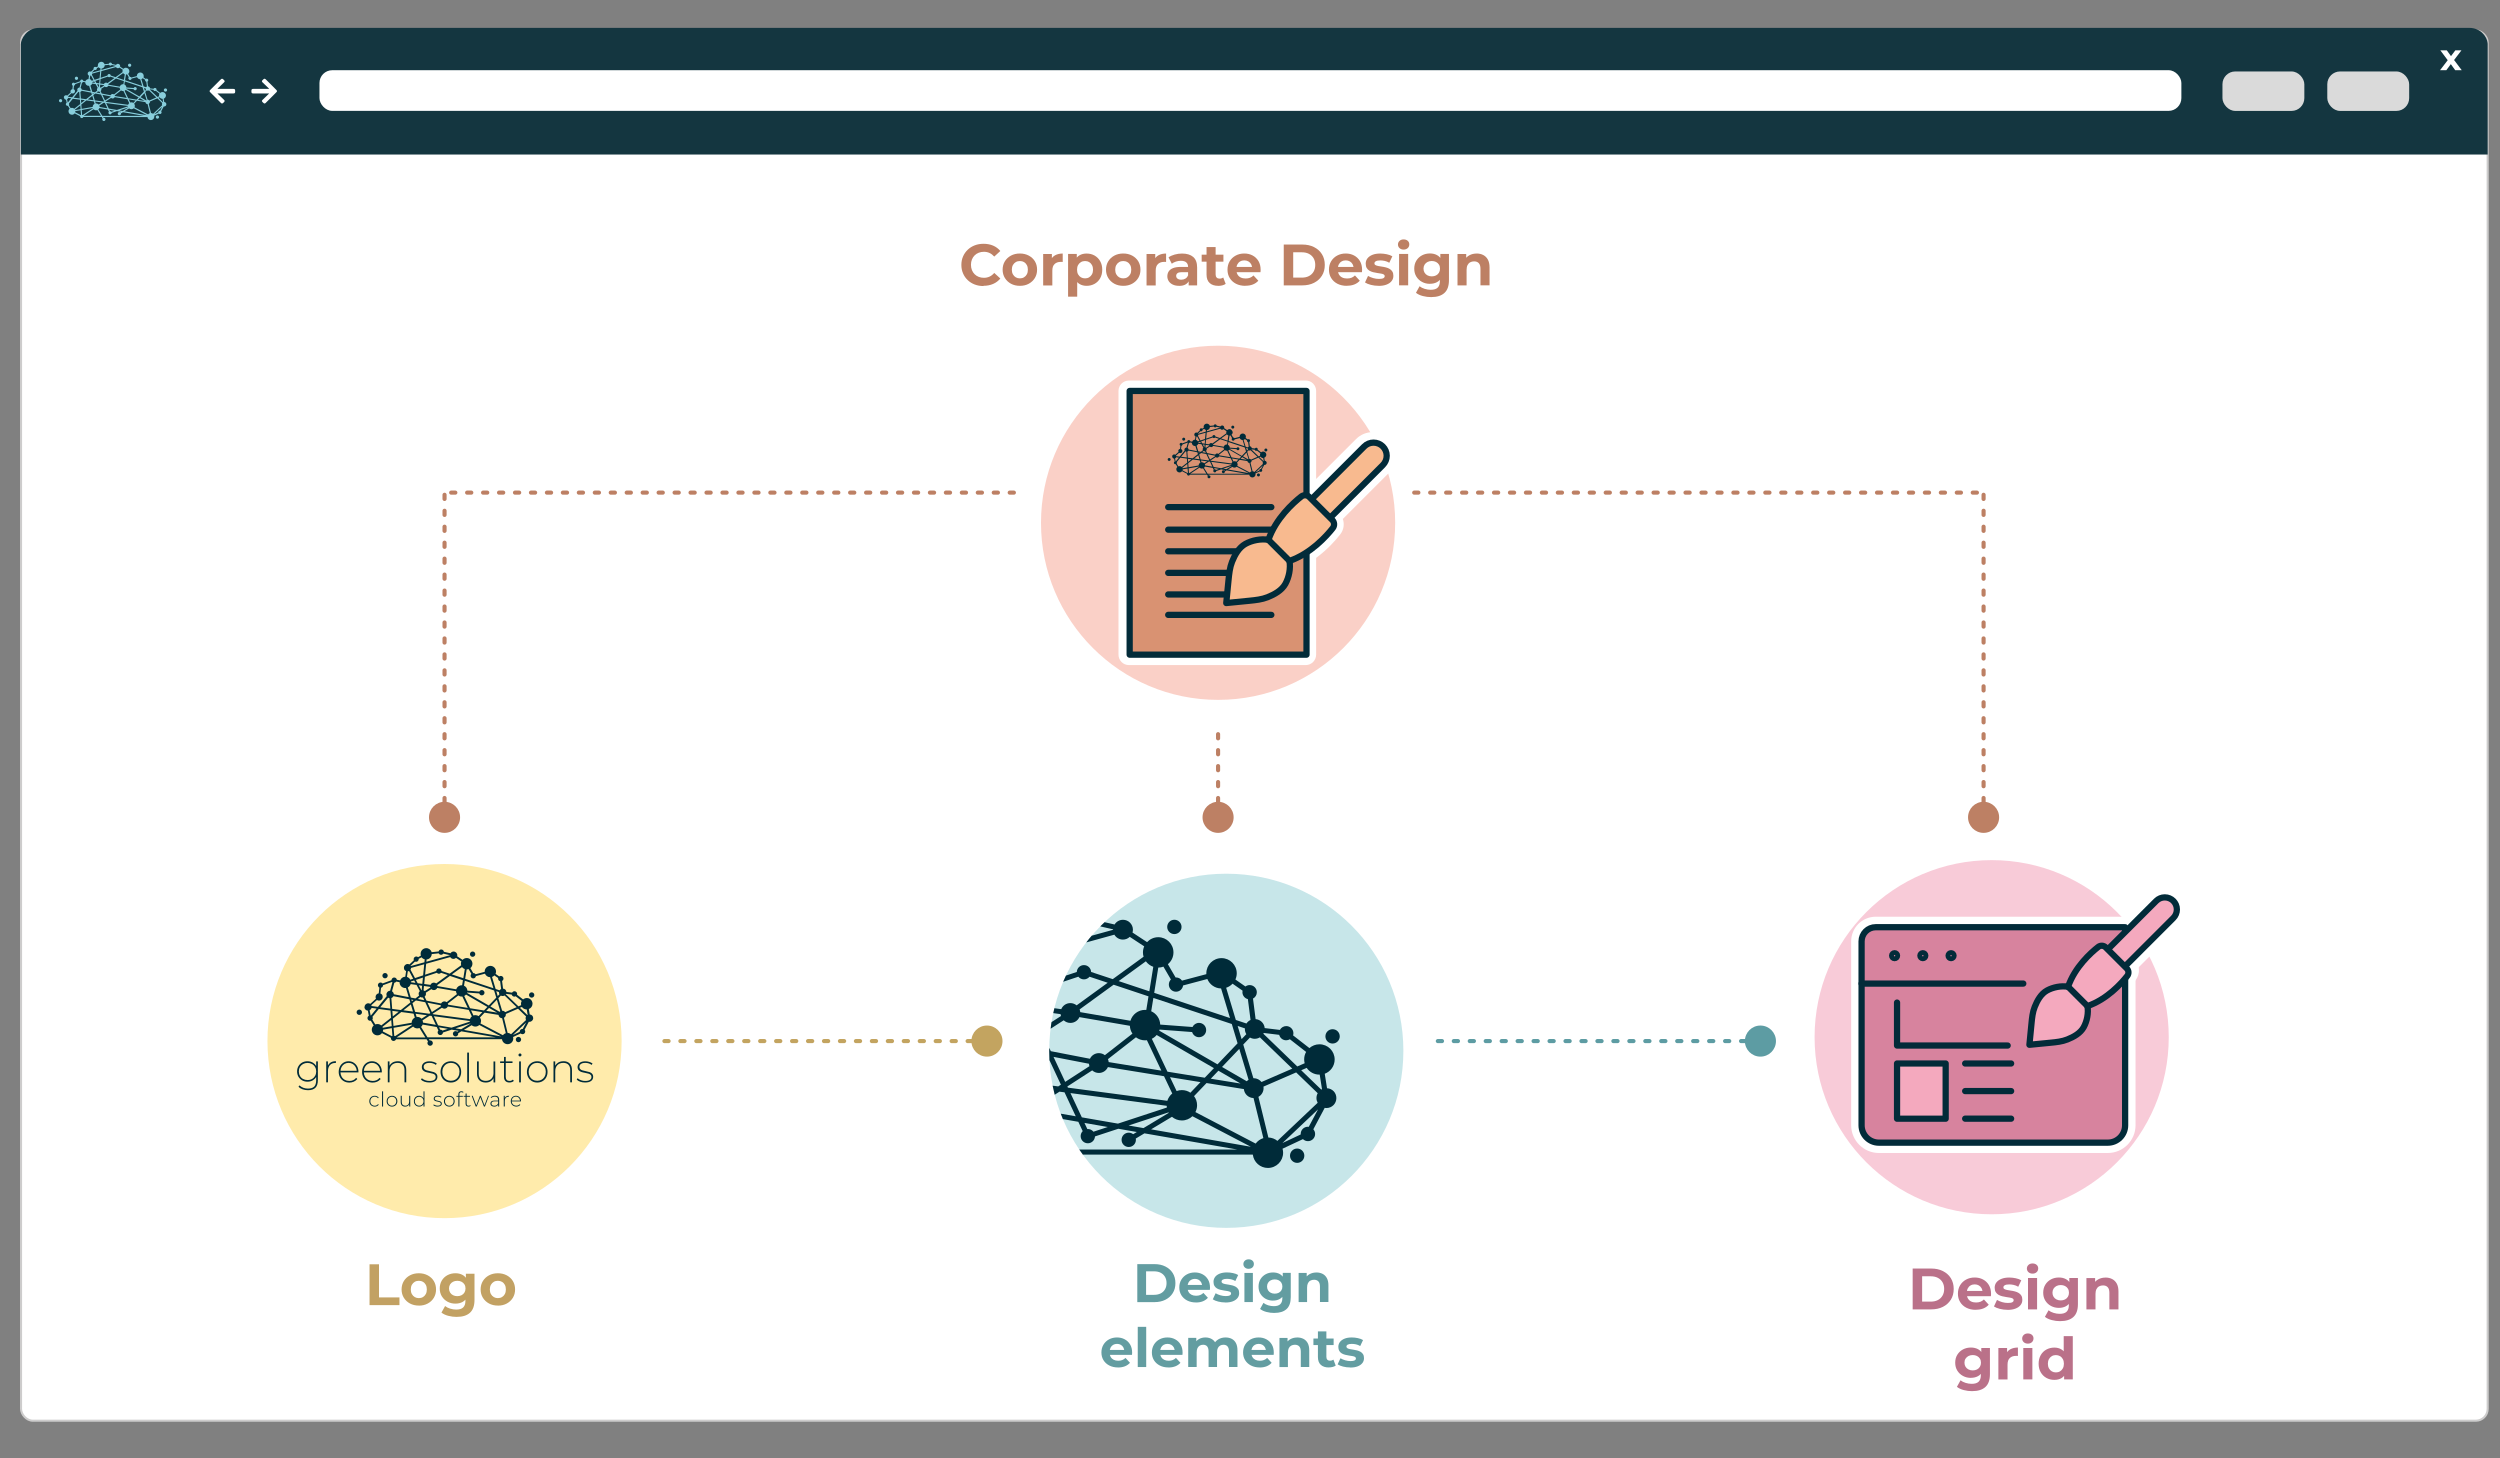 <?xml version="1.0" encoding="UTF-8"?><svg id="Ebene_2" xmlns="http://www.w3.org/2000/svg" xmlns:xlink="http://www.w3.org/1999/xlink" viewBox="0 0 600 350"><rect x="0" y="0" width="600" height="350" fill="#808080" stroke="none"/><defs><style>.cls-1{stroke:#cdcccc;stroke-miterlimit:10;stroke-width:.5px;}.cls-1,.cls-2{fill:#fff;}.cls-3{stroke:#fff;stroke-width:2.5px;}.cls-3,.cls-4,.cls-5,.cls-6,.cls-7,.cls-8,.cls-9,.cls-10{stroke-linecap:round;stroke-linejoin:round;}.cls-3,.cls-6,.cls-11,.cls-7,.cls-10{fill:none;}.cls-4{fill:#f4a9be;}.cls-4,.cls-5,.cls-8,.cls-9{stroke:#022b39;stroke-width:1.5px;}.cls-12{fill:#c7e6e9;}.cls-13{fill:#143640;}.cls-14{fill:#c2a163;}.cls-15{fill:#5d9ca3;}.cls-16{clip-path:url(#clippath-1);}.cls-17{fill:#88cedc;}.cls-5{fill:#d99272;}.cls-18{fill:#ffebab;}.cls-19{fill:#dadada;}.cls-20{fill:#002b39;}.cls-6{stroke:#bd8064;}.cls-6,.cls-7,.cls-10{stroke-dasharray:0 0 1 2.83;stroke-width:.99px;}.cls-21{fill:#fad0c7;}.cls-22{fill:#f8cbd8;}.cls-23{fill:#639da1;}.cls-7{stroke:#5d9ca3;}.cls-24{fill:#ba7189;}.cls-25{fill:#c3a460;}.cls-8{fill:#d7839e;}.cls-9{fill:#f8ba8f;}.cls-26{fill:#bd8064;}.cls-10{stroke:#c3a460;}</style><clipPath id="clippath-1"><circle class="cls-11" cx="294.31" cy="252.19" r="42.5"/></clipPath></defs><rect class="cls-1" x="5.05" y="7.33" width="591.99" height="333.64" rx="2.83" ry="2.83"/><circle class="cls-21" cx="292.34" cy="125.47" r="42.5"/><path class="cls-2" d="M313.37,93.83v25.08c.25,.06,.49,.19,.68,.38l.52,.52,12.66-12.66c.59-.59,1.39-.93,2.23-.93s1.67,.35,2.24,.93c.57,.57,.92,1.36,.92,2.23s-.33,1.64-.93,2.23l-12.66,12.66,.52,.52c.53,.52,.58,1.36,.12,1.94-1.09,1.39-3.28,3.89-6.3,5.85v24.54h-42.43v-63.29h42.43m0-2.5h-42.43c-1.38,0-2.5,1.12-2.5,2.5v63.29c0,1.38,1.12,2.5,2.5,2.5h42.43c1.38,0,2.5-1.12,2.5-2.5v-23.23c2.6-1.9,4.54-4.05,5.77-5.62,.86-1.08,1.06-2.48,.64-3.72l11.18-11.18c1.07-1.05,1.66-2.47,1.66-4s-.59-2.93-1.65-4c-1.03-1.05-2.5-1.66-4.01-1.66s-2.93,.59-4,1.66l-9.59,9.59v-21.14c0-1.38-1.12-2.5-2.5-2.5h0Z"/><circle class="cls-22" cx="478" cy="248.93" r="42.5"/><g><g><path class="cls-2" d="M519.55,215.37c.79,0,1.53,.33,2.05,.85,.52,.52,.85,1.25,.85,2.05s-.3,1.5-.85,2.05l-11.56,11.55-.08,.08,.08,.08v38.03c0,2.3-1.86,4.16-4.16,4.16h-54.93c-2.3,0-4.16-1.86-4.16-4.16v-44.15c0-1.88,1.53-3.4,3.4-3.4h59.85v1.15l7.46-7.46c.54-.54,1.28-.84,2.05-.84m0-2.5c-1.43,0-2.82,.57-3.82,1.57l-5.58,5.58s-.08,0-.12,0h-59.85c-3.26,0-5.9,2.65-5.9,5.9v44.15c0,3.67,2.99,6.66,6.66,6.66h54.93c3.67,0,6.66-2.99,6.66-6.66v-37.16l10.83-10.82c1.02-1.02,1.58-2.38,1.58-3.82s-.56-2.8-1.58-3.82c-1.01-1.01-2.4-1.58-3.82-1.58h0Z"/><line class="cls-3" x1="510.04" y1="232.04" x2="510.04" y2="231.87"/></g><path class="cls-2" d="M510.04,231.53l.4,.4c.49,.48,.54,1.25,.12,1.78-.15,.19-.31,.4-.51,.63v-2.81m0-2.5c-.32,0-.65,.06-.96,.19-.93,.39-1.54,1.3-1.54,2.31v2.81c0,1.05,.65,1.99,1.64,2.35,.28,.1,.57,.15,.86,.15,.72,0,1.42-.31,1.91-.88,.16-.18,.29-.35,.42-.51l.13-.16c1.24-1.58,1.09-3.78-.31-5.15l-.37-.37c-.48-.48-1.12-.73-1.77-.73h0Z"/></g><g><path class="cls-13" d="M597.04,37.08V10.51c-.16-2.03-1.97-3.82-4.4-3.82H9.4c-3.02,0-4.4,2.68-4.4,3.93v26.46H597.04Z"/><rect class="cls-2" x="76.67" y="16.85" width="446.86" height="9.76" rx="3.07" ry="3.07"/><rect class="cls-19" x="558.55" y="17.15" width="19.65" height="9.47" rx="3.07" ry="3.07"/><rect class="cls-19" x="533.39" y="17.15" width="19.65" height="9.47" rx="3.07" ry="3.07"/><path class="cls-2" d="M589.25,16.85l-1.05-1.46-1.08,1.46h-1.51l1.84-2.4-1.77-2.37h1.55l1.01,1.39,1.04-1.39h1.47l-1.77,2.33,1.84,2.44h-1.57Z"/><path class="cls-2" d="M64.6,22.43c-.12,0-.19,0-.25,0-1.19,0-2.38,0-3.57,0-.33,0-.44-.11-.44-.44,0-.04,0-.09,0-.13,0-.45,.08-.53,.54-.53,1.16,0,2.32,0,3.48,0,.06,0,.13,0,.23,0-.05-.07-.08-.1-.11-.14-.48-.47-.97-.93-1.45-1.4-.23-.22-.23-.36,0-.58,.43-.43,.48-.43,.92,0,.79,.79,1.58,1.58,2.37,2.37,.21,.21,.22,.36,0,.57-.85,.85-1.7,1.7-2.55,2.55-.19,.19-.35,.19-.55,0-.07-.07-.14-.13-.21-.2-.19-.19-.19-.35,0-.53,.48-.47,.97-.93,1.45-1.4,.04-.04,.08-.08,.16-.16Z"/><path class="cls-2" d="M52.18,22.43c.12,0,.19,0,.25,0,1.19,0,2.38,0,3.57,0,.33,0,.44-.11,.44-.44,0-.04,0-.09,0-.13,0-.45-.08-.53-.54-.53-1.16,0-2.32,0-3.48,0-.06,0-.13,0-.23,0,.05-.07,.08-.1,.11-.14,.48-.47,.97-.93,1.45-1.4,.23-.22,.23-.36,0-.58-.43-.43-.48-.43-.92,0-.79,.79-1.58,1.58-2.37,2.37-.21,.21-.22,.36,0,.57,.85,.85,1.7,1.7,2.55,2.55,.19,.19,.35,.19,.55,0,.07-.07,.14-.13,.21-.2,.19-.19,.19-.35,0-.53-.48-.47-.97-.93-1.45-1.4-.04-.04-.08-.08-.16-.16Z"/><path class="cls-17" d="M38.17,28.1c0-.22-.17-.39-.39-.39s-.39,.17-.39,.39c0,.21,.17,.39,.39,.39s.39-.17,.39-.39m1.15-6.49c0,.22,.17,.39,.39,.39s.39-.17,.39-.39-.17-.39-.39-.39-.39,.17-.39,.39m-8.6-5.95c0,.22,.17,.39,.39,.39s.39-.17,.39-.39c0-.22-.17-.39-.39-.39s-.39,.17-.39,.39m-12.76,3.13c0,.22,.17,.39,.39,.39s.39-.17,.39-.39-.17-.39-.39-.39-.39,.17-.39,.39m-1.86,5.03c.14-.07,.24-.19,.28-.33l.73,.1-.82,1s-.03,0-.05-.01l-.14-.75m1.07-1.48c.08,.05,.19,.09,.29,.09,.3,0,.54-.24,.54-.54,0-.23-.14-.42-.34-.5l.1-.84s.09-.03,.13-.06c.1-.08,.16-.19,.16-.31l1.3-.48s.04,.04,.06,.06l-.33,1.24s0,0,0,0c-.3,0-.54,.24-.54,.54,0,.09,.02,.17,.06,.24l-1.29,1.57-.92-.12s-.03-.09-.05-.13l.83-.75Zm2.51-2.51c.12-.01,.22-.07,.29-.18l.49,.09s0,.01,0,.02c0,.46,.37,.83,.83,.83,.03,0,.07,0,.1,0l.4,1.33-2.17-.42c-.01-.18-.12-.34-.27-.43l.33-1.24Zm1.97-1.67c.07,0,.13-.03,.19-.05l.6,1.12-.43,.14c-.1-.19-.27-.34-.48-.4l.12-.81Zm.4-.24c.05-.08,.08-.17,.09-.26l1.91-.53-.16,1.62-1.19,.4-.65-1.22m.65-1.18s.11,.04,.16,.04c.21,0,.39-.17,.39-.39,0-.02,0-.03,0-.05l.42-.23c.11,.15,.27,.25,.45,.3l-.04,.43-1.99,.55s-.01-.03-.02-.04l.64-.61Zm3.19,1.63c.07,.09,.18,.14,.3,.14s.23-.06,.3-.14l.99,.33-1.69,1.23c-.09-.08-.21-.12-.34-.12-.22,0-.42,.14-.5,.33l-.91-.13,.1-1.06,1.74-.58Zm-1.56-1.32l3.51-.97c.09,.16,.27,.27,.46,.27,.14,0,.28-.06,.37-.15l.79,.52c-.04,.1-.07,.21-.07,.33,0,.08,.01,.16,.03,.23l-1.68,1.22-1.17-.39c0-.21-.18-.37-.39-.37s-.38,.17-.39,.37l-1.63,.54,.16-1.6Zm.06-.62c.41-.04,.74-.37,.75-.79l1.01-.11c.06,.13,.2,.21,.35,.21,.13,0,.25-.07,.32-.17l.94,.22s0,.01,0,.02c0,0,0,0,0,0l-3.41,.94,.03-.33Zm5.16,1.1c.1,.14,.24,.24,.4,.3l-.22,1.33-1.67-.55,1.48-1.08m4.67,3.41l.32,1.05-1.09,1.14-3.17-1.83s.01-.04,.02-.06l1.77,.13c.05,.16,.2,.28,.37,.28,.22,0,.39-.17,.39-.39,0-.22-.17-.39-.39-.39-.16,0-.29,.09-.35,.23l-1.75-.13c-.01-.32-.21-.6-.49-.73l.12-.72,4.26,1.42Zm-3.99-3.07c.1,0,.19-.02,.28-.05l.41,.7c-.07,.07-.11,.17-.11,.27s.17,.39,.39,.39c.2,0,.36-.15,.39-.34l1.32-.35c.12,.3,.41,.51,.75,.51l.48,1.61-4.12-1.37,.22-1.38Zm3.69,1.1c.13-.04,.25-.12,.35-.22l.55,.38s0,.05,0,.08c0,.18,.13,.34,.3,.38l.15,1.13c-.09,.04-.17,.11-.22,.19l-.58-.19-.53-1.75m1.29,2.71c.08,.04,.17,.07,.26,.07,.1,0,.2-.03,.28-.08l1.76,1.7-1.67,.73c-.1-.12-.25-.21-.42-.21,0,0-.01,0-.02,0l-.55-1.83,.36-.38m.73-.21s.01-.03,.02-.04l.84,.1c.04,.17,.19,.3,.38,.3,.07,0,.14-.02,.2-.06l.88,.69c-.07,.12-.11,.26-.11,.41,0,.07,.01,.14,.03,.21l-.4,.17-1.84-1.78m2.36,1.86c.15,.22,.4,.37,.69,.37,0,0,.01,0,.02,0l.13,.79s-.03,.01-.04,.02l-1.09-1.05,.3-.13m.11,3.2s-.03,0-.05,0c-.22,0-.39,.17-.39,.39,0,.01,0,.02,0,.03l-.99,.47,1.93-1.83-.5,.95Zm-1.7,.76c-.14-.11-.31-.18-.49-.18l-.54-2.21c.17-.09,.28-.27,.28-.47,0-.03,0-.05,0-.08l1.78-.77,1.17,1.13c-.04,.08-.07,.17-.07,.26,0,.09,.02,.18,.07,.26l-2.19,2.07Zm-.77-.15c-.17,.05-.31,.16-.42,.3l-3.27-1.71c.06-.11,.09-.24,.09-.37,0-.19-.06-.36-.17-.49l.68-.71,2.03,.33c.03,.27,.25,.48,.53,.49l.53,2.18m-6.11-.48l1.14-.68c.14,.12,.33,.2,.54,.2,.22,0,.42-.09,.57-.23l3.17,1.66-5.42-.95Zm-5.29,1.1l-.95-1.52c.1-.09,.18-.21,.23-.34l2.06,.36,.24,.51c-.13,.13-.15,.35-.03,.5,.13,.17,.37,.21,.54,.08,.1-.07,.15-.18,.16-.3l1.27-.42,1.01,.18-.2,.12c-.07-.05-.15-.08-.24-.08-.22,0-.39,.17-.39,.39,0,.22,.17,.39,.39,.39s.39-.17,.39-.39c0-.02,0-.05,0-.07l.47-.28,5.04,.88h-9.98Zm-4.5,0l2.4-1.58c.15,.16,.37,.26,.61,.26,.11,0,.22-.02,.31-.06l.86,1.38h-4.18Zm-.23-.18s-.08-.05-.12-.06l-.09-1.16,2.67-.47s.01,.04,.02,.06l-2.48,1.63Zm-.23-1.49l-.08-1.06,1.22-.97,1.79,.24,.17,.58c-.27,.14-.46,.42-.46,.74,0,0,0,0,0,0l-2.64,.47Zm-.17-2.2l.93,.12-.87,.69-.06-.81Zm.01,3.65s-.05,.02-.07,.04c0,0,0,0,0,0l-1.33-.69c.03-.08,.04-.17,.04-.26,0,0,0,0,0,0l1.27-.22,.09,1.13m2.61-4.86l-1.38,1.09-1.26-.17-.12-1.58c.14-.05,.25-.15,.31-.27l2.31,.45,.14,.48Zm1.75-2.72l-.67-.09-.26-.49,1.03-.34-.09,.92Zm-.51,.21l.49,.07-.06,.65s-.03,0-.04,0l-.39-.72Zm.8,2.18l-.93-.18,.37-.29c.08,.05,.18,.08,.28,.08,.03,0,.07,0,.1,0l.19,.4Zm.08-1.33c-.05-.05-.11-.08-.18-.11l.06-.64,.9,.13s.01,.07,.02,.1l-.81,.52Zm4.55,.01c0,.16,.06,.3,.14,.43l-1.5,1.17c-.09-.07-.2-.11-.33-.11-.21,0-.4,.12-.48,.3l-2.13-.41-.27-.58c.12-.1,.19-.25,.19-.41,0-.06,0-.11-.03-.17l.81-.52c.1,.09,.22,.14,.36,.14,.22,0,.4-.13,.49-.32l2.74,.47Zm.89-.86s-.05,0-.07,0c-.37,0-.69,.25-.79,.59l-2.73-.47c0-.05-.02-.1-.03-.15l1.85-1.34,1.9,.63-.12,.74Zm.82,3.3l-2.86-.46c0-.06-.02-.11-.04-.16l1.52-1.19c.14,.1,.31,.16,.49,.16,.03,0,.07,0,.1,0l.79,1.65Zm.47,.35l1.65,.27-.55,.57c-.13-.09-.29-.14-.46-.14-.1,0-.2,.02-.28,.05l-.36-.75Zm.12,.89c-.12,.1-.22,.24-.27,.4l-5.4-.71-.03-.06,1.35-.88c.1,.09,.22,.14,.36,.14,.22,0,.41-.13,.49-.32l3.05,.5,.45,.94m-.21,1.02s.01,.02,.02,.03l-1.37,.83-.81-.14,2.17-.71Zm-6.34-1.18l-.78,.5c-.15-.16-.37-.27-.61-.27-.04,0-.07,0-.1,0l-.14-.46,1.63,.22Zm.1-1.84l1.93,.37s.01,.09,.03,.13l-1.32,.85-.64-1.36Zm-2.19,.07l.5-.39,1.36,.26,.74,1.58-.15,.09-2.07-.27-.38-1.27Zm-.16-.52l.3,.06-.23,.18-.07-.24Zm.24,1.75l-1.4-.19,1.09-.86,.31,1.04Zm1.45,1.61c0-.12-.02-.23-.07-.33l1.05-.68,.28,.04,.61,1.3-1.87-.33s0,0,0,0m3.61,.91l-.78,.26c-.08-.1-.21-.15-.33-.14l-.16-.33,1.27,.22Zm-1.41-.52l-.62-1.32,5.23,.69s0,.06,0,.09l-2.66,.87-1.97-.34Zm6.68-2.15l-2.03-.33-.85-1.79c.1-.05,.19-.12,.26-.21l3.11,1.8-.5,.52Zm1.95,.32l-1.62-.26,.41-.43,1.2,.7Zm-.07-1.88l.51,1.68s-.07,.05-.1,.08l-1.34-.78,.94-.98Zm.3-1.08c0,.1,.03,.2,.08,.28l-.26,.27-.22-.71,.39,.13s0,.02,0,.03m-12.82-1.47s0-.07,0-.1l.47-.16,.19,.35-.65-.09m.81,.39l.48,.9c-.11,.1-.17,.24-.17,.39,0,.09,.02,.18,.07,.26l-.53,.42-.67-.13-.44-1.47c.2-.1,.35-.28,.42-.49l.85,.12Zm-4.91,6.24s-.03-.08-.05-.12l1.28-1.01,.07,.9-1.3,.23m-.38-2.99l1.15-1.41c.06,.04,.13,.07,.2,.08l.12,1.52-1.47-.19Zm.15,2.65c-.15-.13-.34-.21-.55-.21-.11,0-.22,.02-.31,.06l-.43-.7c.08-.12,.09-.28,.02-.41l.93-1.13,1.7,.22,.08,1.05-1.43,1.12Zm-2.46-2.69c0,.28,.22,.52,.5,.54l.14,.74s-.03,.02-.04,.03c-.17,.13-.21,.37-.08,.54,.1,.13,.26,.18,.41,.15l.43,.69c-.17,.15-.28,.37-.28,.62,0,.46,.37,.83,.83,.83,.27,0,.51-.13,.66-.33l1.31,.68c-.02,.1,0,.21,.07,.3,.13,.17,.37,.21,.54,.08,.06-.05,.11-.11,.13-.18h4.44s.2,.33,.2,.33c-.1,.13-.11,.33,0,.47,.13,.17,.37,.21,.54,.08,.17-.13,.21-.37,.08-.54-.09-.13-.25-.18-.39-.15l-.11-.18h10.65c.05,.41,.4,.73,.82,.73,.46,0,.83-.37,.83-.83,0-.08-.01-.15-.03-.22l1.11-.52c.07,.07,.17,.11,.27,.11,.22,0,.39-.17,.39-.39,0-.1-.04-.19-.1-.26l.62-1.16s.06,0,.09,0c.3,0,.54-.24,.54-.54,0-.29-.22-.52-.51-.54l-.13-.79c.31-.12,.54-.42,.54-.77,0-.46-.37-.83-.83-.83-.21,0-.4,.08-.55,.21l-.89-.69s.02-.08,.02-.12c0-.22-.17-.39-.39-.39-.15,0-.28,.08-.35,.21l-.83-.1c-.02-.26-.23-.47-.49-.49l-.14-1.12c.12-.07,.21-.2,.21-.34,0-.22-.17-.39-.39-.39-.09,0-.17,.03-.23,.08l-.54-.38c.05-.1,.07-.22,.07-.34,0-.46-.37-.83-.83-.83s-.83,.37-.83,.83c0,.01,0,.03,0,.04l-1.32,.35c-.07-.1-.19-.17-.32-.17,0,0-.02,0-.03,0l-.42-.72c.19-.15,.3-.38,.3-.64,0-.46-.37-.83-.83-.83-.24,0-.46,.1-.61,.27l-.79-.52s.02-.1,.02-.15c0-.3-.24-.54-.54-.54-.19,0-.36,.1-.46,.26l-.96-.22c-.02-.19-.19-.34-.39-.34-.18,0-.33,.12-.38,.29l-1.01,.11c-.1-.34-.42-.59-.79-.59-.46,0-.83,.37-.83,.83,0,.09,.02,.18,.04,.26l-.42,.23c-.07-.06-.16-.1-.26-.1-.22,0-.39,.17-.39,.39,0,.06,.01,.11,.03,.16l-.64,.61c-.08-.04-.17-.07-.26-.07-.3,0-.54,.24-.54,.54,0,.22,.13,.41,.32,.49l-.12,.82c-.34,.01-.63,.23-.75,.53l-.48-.09c-.02-.12-.09-.23-.21-.29-.19-.1-.43-.02-.52,.18-.03,.06-.04,.12-.04,.18l-1.3,.48c-.13-.15-.36-.18-.53-.06-.17,.13-.21,.37-.08,.54,.04,.05,.08,.09,.14,.12l-.1,.84c-.26,.04-.46,.26-.46,.53,0,.09,.02,.17,.06,.25l-.83,.75c-.08-.06-.19-.09-.29-.09-.3,0-.54,.24-.54,.54m-1,.46c-.17,.13-.21,.37-.08,.54,.13,.17,.37,.21,.54,.08,.17-.13,.21-.37,.08-.54-.13-.17-.37-.21-.54-.08"/></g><circle class="cls-18" cx="106.69" cy="249.86" r="42.5"/><g><line class="cls-6" x1="106.69" y1="196.35" x2="106.69" y2="118.23"/><path class="cls-26" d="M110.42,196.16c0,2.06-1.67,3.73-3.73,3.73-2.06,0-3.73-1.67-3.73-3.73s1.67-3.73,3.73-3.73,3.73,1.67,3.73,3.73Z"/></g><g><line class="cls-10" x1="237.06" y1="249.86" x2="158.48" y2="249.86"/><path class="cls-25" d="M236.87,246.13c2.06,0,3.73,1.67,3.73,3.73s-1.67,3.73-3.73,3.73c-2.06,0-3.73-1.67-3.73-3.73s1.67-3.73,3.73-3.73Z"/></g><g><line class="cls-6" x1="292.34" y1="196.35" x2="292.34" y2="174.09"/><path class="cls-26" d="M296.07,196.16c0,2.06-1.67,3.73-3.73,3.73-2.06,0-3.73-1.67-3.73-3.73,0-2.06,1.67-3.73,3.73-3.73s3.73,1.67,3.73,3.73Z"/></g><g><line class="cls-7" x1="422.68" y1="249.86" x2="344.11" y2="249.86"/><path class="cls-15" d="M422.5,246.13c2.06,0,3.73,1.67,3.73,3.73s-1.67,3.73-3.73,3.73c-2.06,0-3.73-1.67-3.73-3.73s1.67-3.73,3.73-3.73Z"/></g><g><path class="cls-26" d="M236.04,68.65c-.76,0-1.46-.12-2.11-.37-.65-.25-1.21-.6-1.69-1.06-.48-.46-.85-.99-1.11-1.61-.27-.62-.4-1.29-.4-2.03s.13-1.41,.4-2.03c.27-.62,.64-1.15,1.12-1.61,.48-.46,1.04-.81,1.69-1.06,.64-.25,1.35-.37,2.11-.37,.85,0,1.62,.15,2.3,.44,.69,.29,1.26,.73,1.73,1.29l-1.46,1.34c-.34-.38-.71-.67-1.12-.86-.41-.19-.86-.29-1.34-.29-.46,0-.88,.07-1.26,.22s-.71,.36-.99,.64c-.28,.28-.5,.61-.65,.99-.15,.38-.23,.81-.23,1.27s.08,.89,.23,1.27c.15,.38,.37,.71,.65,.99,.28,.28,.61,.49,.99,.64s.8,.22,1.26,.22c.49,0,.93-.1,1.34-.29,.41-.19,.78-.48,1.12-.88l1.46,1.34c-.47,.57-1.04,1-1.73,1.3-.69,.3-1.46,.45-2.32,.45Z"/><path class="cls-26" d="M244.77,68.6c-.8,0-1.51-.17-2.13-.5-.62-.34-1.11-.8-1.47-1.38-.36-.58-.54-1.25-.54-2s.18-1.43,.54-2.01c.36-.58,.85-1.04,1.47-1.37,.62-.33,1.33-.5,2.13-.5s1.5,.17,2.13,.5c.62,.33,1.12,.79,1.47,1.36,.35,.58,.53,1.25,.53,2.02s-.18,1.41-.53,2c-.36,.58-.85,1.04-1.47,1.38s-1.33,.5-2.13,.5Zm0-1.79c.36,0,.69-.08,.98-.25,.29-.17,.52-.41,.69-.72,.17-.31,.25-.68,.25-1.11s-.08-.81-.25-1.12c-.17-.31-.4-.55-.69-.71-.29-.17-.62-.25-.98-.25s-.69,.08-.98,.25c-.29,.17-.52,.41-.69,.71-.17,.31-.26,.68-.26,1.12s.09,.8,.26,1.11c.17,.31,.4,.55,.69,.72,.29,.17,.62,.25,.98,.25Z"/><path class="cls-26" d="M250.36,68.49v-7.53h2.09v2.13l-.29-.62c.22-.53,.58-.94,1.08-1.21s1.1-.41,1.81-.41v2.02c-.09,0-.18-.02-.25-.02-.07,0-.15,0-.24,0-.6,0-1.08,.17-1.45,.51-.37,.34-.55,.87-.55,1.59v3.56h-2.18Z"/><path class="cls-26" d="M256.34,71.2v-10.25h2.09v1.54l-.04,2.24,.14,2.23v4.24h-2.18Zm4.45-2.6c-.63,0-1.19-.14-1.67-.42-.48-.28-.85-.71-1.11-1.28-.27-.57-.4-1.3-.4-2.18s.13-1.61,.38-2.18c.25-.57,.62-.99,1.09-1.27,.48-.28,1.04-.42,1.71-.42,.71,0,1.35,.16,1.91,.48,.56,.32,1.01,.77,1.34,1.35,.33,.58,.5,1.26,.5,2.04s-.17,1.48-.5,2.06-.78,1.03-1.34,1.34-1.2,.48-1.91,.48Zm-.38-1.79c.36,0,.69-.08,.97-.25,.29-.17,.51-.41,.69-.72,.17-.31,.26-.68,.26-1.11s-.09-.81-.26-1.12c-.17-.31-.4-.55-.69-.71-.28-.17-.61-.25-.97-.25s-.69,.08-.98,.25c-.29,.17-.52,.41-.69,.71-.17,.31-.25,.68-.25,1.12s.08,.8,.25,1.11c.17,.31,.4,.55,.69,.72,.29,.17,.62,.25,.98,.25Z"/><path class="cls-26" d="M269.58,68.6c-.8,0-1.51-.17-2.13-.5-.62-.34-1.11-.8-1.47-1.38-.36-.58-.54-1.25-.54-2s.18-1.43,.54-2.01c.36-.58,.85-1.04,1.47-1.37,.62-.33,1.33-.5,2.13-.5s1.5,.17,2.13,.5c.62,.33,1.12,.79,1.47,1.36,.35,.58,.53,1.25,.53,2.02s-.18,1.41-.53,2c-.36,.58-.85,1.04-1.47,1.38s-1.33,.5-2.13,.5Zm0-1.79c.36,0,.69-.08,.98-.25,.29-.17,.52-.41,.69-.72,.17-.31,.25-.68,.25-1.11s-.08-.81-.25-1.12c-.17-.31-.4-.55-.69-.71-.29-.17-.62-.25-.98-.25s-.69,.08-.98,.25c-.29,.17-.52,.41-.69,.71-.17,.31-.26,.68-.26,1.12s.09,.8,.26,1.11c.17,.31,.4,.55,.69,.72,.29,.17,.62,.25,.98,.25Z"/><path class="cls-26" d="M275.17,68.49v-7.53h2.09v2.13l-.29-.62c.22-.53,.58-.94,1.08-1.21s1.1-.41,1.81-.41v2.02c-.09,0-.18-.02-.25-.02-.07,0-.15,0-.24,0-.6,0-1.08,.17-1.45,.51-.37,.34-.55,.87-.55,1.59v3.56h-2.18Z"/><path class="cls-26" d="M282.98,68.6c-.59,0-1.09-.1-1.51-.3s-.74-.47-.97-.82c-.22-.35-.34-.73-.34-1.16s.11-.84,.33-1.18c.22-.34,.57-.6,1.04-.79,.48-.19,1.1-.29,1.86-.29h2v1.27h-1.76c-.51,0-.87,.08-1.06,.25s-.29,.38-.29,.63c0,.28,.11,.5,.33,.67,.22,.16,.52,.25,.9,.25s.69-.09,.98-.26c.29-.17,.5-.43,.63-.76l.34,1.01c-.16,.49-.45,.85-.87,1.11s-.96,.38-1.62,.38Zm2.3-.11v-1.47l-.14-.32v-2.63c0-.47-.14-.83-.43-1.09-.28-.26-.72-.39-1.31-.39-.4,0-.8,.06-1.18,.19-.39,.13-.72,.3-.99,.51l-.78-1.53c.41-.29,.91-.51,1.48-.67,.58-.16,1.17-.24,1.76-.24,1.15,0,2.04,.27,2.67,.81,.63,.54,.95,1.39,.95,2.53v4.3h-2.04Z"/><path class="cls-26" d="M288.4,62.8v-1.68h5.22v1.68h-5.22Zm3.98,5.8c-.89,0-1.58-.23-2.07-.68-.49-.45-.74-1.13-.74-2.02v-6.61h2.18v6.58c0,.32,.08,.56,.25,.74s.4,.26,.69,.26c.34,0,.64-.09,.88-.28l.59,1.54c-.22,.16-.49,.28-.81,.36-.31,.08-.64,.12-.97,.12Z"/><path class="cls-26" d="M298.89,68.6c-.86,0-1.61-.17-2.26-.5-.65-.34-1.15-.8-1.5-1.38-.36-.58-.53-1.25-.53-2s.17-1.43,.52-2.01c.35-.58,.83-1.04,1.44-1.37,.61-.33,1.29-.5,2.06-.5s1.4,.16,2,.47c.59,.31,1.06,.76,1.41,1.34,.34,.58,.52,1.28,.52,2.09,0,.08,0,.18-.01,.29,0,.11-.02,.21-.03,.3h-6.12v-1.27h4.97l-.84,.38c0-.39-.08-.73-.24-1.02-.16-.29-.38-.52-.66-.68-.28-.16-.61-.25-.98-.25s-.7,.08-.99,.25c-.29,.16-.51,.39-.67,.69-.16,.29-.24,.64-.24,1.04v.34c0,.41,.09,.77,.27,1.08,.18,.31,.44,.55,.77,.71,.33,.16,.72,.24,1.17,.24,.4,0,.75-.06,1.06-.18,.3-.12,.58-.3,.83-.55l1.16,1.26c-.34,.39-.78,.69-1.3,.9s-1.12,.31-1.81,.31Z"/><path class="cls-26" d="M308.1,68.49v-9.8h4.45c1.06,0,2,.2,2.81,.61,.81,.41,1.45,.97,1.9,1.7,.46,.73,.69,1.59,.69,2.59s-.23,1.85-.69,2.58-1.09,1.3-1.9,1.71-1.75,.61-2.81,.61h-4.45Zm2.27-1.86h2.07c.65,0,1.22-.12,1.7-.37,.48-.25,.85-.6,1.12-1.06,.27-.46,.4-.99,.4-1.61s-.13-1.16-.4-1.62c-.27-.45-.64-.8-1.12-1.05s-1.05-.37-1.7-.37h-2.07v6.08Z"/><path class="cls-26" d="M323.24,68.6c-.86,0-1.61-.17-2.26-.5-.65-.34-1.15-.8-1.5-1.38-.36-.58-.53-1.25-.53-2s.17-1.43,.52-2.01c.35-.58,.83-1.04,1.44-1.37,.61-.33,1.29-.5,2.06-.5s1.4,.16,2,.47c.59,.31,1.06,.76,1.41,1.34,.34,.58,.52,1.28,.52,2.09,0,.08,0,.18-.01,.29,0,.11-.02,.21-.03,.3h-6.12v-1.27h4.97l-.84,.38c0-.39-.08-.73-.24-1.02-.16-.29-.38-.52-.66-.68-.28-.16-.61-.25-.98-.25s-.7,.08-.99,.25c-.29,.16-.51,.39-.67,.69-.16,.29-.24,.64-.24,1.04v.34c0,.41,.09,.77,.27,1.08,.18,.31,.44,.55,.77,.71,.33,.16,.72,.24,1.17,.24,.4,0,.75-.06,1.06-.18,.3-.12,.58-.3,.83-.55l1.16,1.26c-.34,.39-.78,.69-1.3,.9s-1.12,.31-1.81,.31Z"/><path class="cls-26" d="M330.87,68.6c-.64,0-1.26-.08-1.86-.23-.59-.15-1.06-.35-1.41-.58l.73-1.57c.35,.21,.75,.39,1.23,.52,.47,.14,.94,.2,1.39,.2,.5,0,.86-.06,1.07-.18,.21-.12,.31-.29,.31-.5,0-.18-.08-.31-.25-.4-.16-.09-.38-.16-.65-.2-.27-.05-.57-.09-.89-.14-.32-.05-.65-.11-.97-.19-.33-.08-.62-.2-.9-.36-.27-.16-.49-.37-.65-.64-.16-.27-.25-.62-.25-1.05,0-.48,.14-.9,.41-1.26,.28-.36,.67-.65,1.2-.86,.52-.21,1.15-.31,1.88-.31,.51,0,1.04,.06,1.57,.17,.53,.11,.98,.28,1.33,.49l-.73,1.55c-.36-.21-.73-.36-1.1-.44-.37-.08-.73-.12-1.07-.12-.49,0-.84,.07-1.06,.2-.22,.13-.34,.3-.34,.5,0,.19,.08,.33,.25,.42s.38,.17,.65,.22c.27,.06,.57,.1,.89,.15s.65,.1,.97,.19c.33,.08,.62,.2,.89,.36,.27,.15,.48,.36,.65,.63,.17,.27,.25,.61,.25,1.04,0,.47-.14,.88-.42,1.24-.28,.36-.68,.64-1.21,.85-.53,.21-1.17,.31-1.92,.31Z"/><path class="cls-26" d="M336.87,59.9c-.4,0-.73-.12-.98-.35-.25-.23-.38-.52-.38-.87s.13-.63,.38-.87,.58-.35,.98-.35,.73,.11,.98,.33,.38,.5,.38,.85c0,.36-.12,.67-.37,.9s-.58,.36-.99,.36Zm-1.09,8.58v-7.53h2.18v7.53h-2.18Z"/><path class="cls-26" d="M343.19,68.12c-.7,0-1.33-.15-1.9-.46-.57-.3-1.02-.73-1.36-1.27-.34-.55-.51-1.18-.51-1.91s.17-1.38,.51-1.93c.34-.55,.79-.97,1.36-1.27,.56-.3,1.2-.45,1.9-.45,.63,0,1.19,.13,1.68,.39s.86,.65,1.13,1.19c.27,.54,.41,1.22,.41,2.06s-.13,1.51-.41,2.05c-.27,.54-.65,.94-1.13,1.2s-1.04,.39-1.68,.39Zm.34,3.19c-.71,0-1.39-.09-2.05-.26s-1.21-.43-1.65-.78l.87-1.57c.32,.26,.72,.47,1.21,.62,.49,.15,.97,.23,1.45,.23,.77,0,1.34-.17,1.69-.52,.35-.35,.52-.86,.52-1.54v-1.13l.14-1.89-.03-1.9v-1.62h2.07v6.27c0,1.4-.36,2.43-1.09,3.09-.73,.66-1.77,.99-3.14,.99Zm.1-4.98c.38,0,.72-.08,1.02-.23,.3-.15,.53-.37,.7-.65,.17-.28,.25-.6,.25-.97s-.08-.7-.25-.97c-.17-.27-.4-.49-.7-.64-.3-.15-.64-.23-1.02-.23s-.72,.08-1.02,.23c-.3,.15-.53,.37-.71,.64-.17,.28-.26,.6-.26,.97s.09,.69,.26,.97c.17,.28,.41,.5,.71,.65,.3,.15,.64,.23,1.02,.23Z"/><path class="cls-26" d="M354.37,60.84c.6,0,1.13,.12,1.6,.36,.47,.24,.84,.6,1.11,1.09,.27,.49,.41,1.12,.41,1.88v4.31h-2.18v-3.98c0-.61-.13-1.05-.4-1.34-.27-.29-.64-.43-1.13-.43-.35,0-.66,.07-.93,.22-.28,.15-.49,.37-.64,.67-.15,.3-.23,.68-.23,1.15v3.72h-2.18v-7.53h2.09v2.09l-.39-.63c.27-.5,.66-.89,1.16-1.16,.5-.27,1.08-.41,1.72-.41Z"/></g><g><path class="cls-14" d="M88.69,313.23v-9.8h2.27v7.95h4.91v1.85h-7.18Z"/><path class="cls-14" d="M100.52,313.34c-.8,0-1.51-.17-2.13-.5-.62-.34-1.11-.79-1.47-1.38-.36-.58-.54-1.25-.54-2s.18-1.42,.54-2.01c.36-.58,.85-1.04,1.47-1.37,.62-.33,1.33-.5,2.13-.5s1.5,.17,2.13,.5c.62,.33,1.12,.79,1.47,1.37,.35,.58,.53,1.25,.53,2.02s-.18,1.41-.53,2c-.35,.58-.84,1.04-1.47,1.38s-1.33,.5-2.13,.5Zm0-1.79c.36,0,.69-.08,.98-.25,.29-.17,.52-.41,.69-.72s.25-.68,.25-1.11-.08-.81-.25-1.12c-.17-.31-.4-.55-.69-.71-.29-.17-.62-.25-.98-.25s-.69,.08-.98,.25c-.29,.17-.52,.41-.69,.71-.17,.31-.26,.68-.26,1.12s.09,.8,.26,1.11,.4,.55,.69,.72c.29,.17,.62,.25,.98,.25Z"/><path class="cls-14" d="M109.31,312.87c-.7,0-1.33-.15-1.9-.46-.56-.3-1.02-.73-1.36-1.27-.34-.55-.51-1.18-.51-1.91s.17-1.38,.51-1.93c.34-.55,.79-.97,1.36-1.27,.57-.3,1.2-.45,1.9-.45,.63,0,1.19,.13,1.68,.39s.86,.65,1.13,1.19c.27,.54,.41,1.22,.41,2.07s-.13,1.51-.41,2.05c-.27,.54-.65,.94-1.13,1.2-.49,.26-1.04,.39-1.68,.39Zm.34,3.19c-.71,0-1.39-.09-2.05-.26s-1.21-.43-1.65-.78l.87-1.57c.32,.26,.72,.47,1.21,.62s.97,.23,1.45,.23c.77,0,1.34-.17,1.69-.52,.35-.35,.53-.86,.53-1.54v-1.13l.14-1.89-.03-1.9v-1.62h2.07v6.27c0,1.4-.36,2.43-1.09,3.09-.73,.66-1.77,.99-3.14,.99Zm.1-4.98c.38,0,.72-.08,1.02-.23,.3-.15,.53-.37,.7-.65s.25-.6,.25-.97-.08-.7-.25-.97c-.17-.27-.4-.49-.7-.64s-.64-.23-1.02-.23-.72,.08-1.02,.23-.53,.37-.71,.64c-.17,.28-.26,.6-.26,.97s.09,.69,.26,.97,.41,.5,.71,.65c.3,.15,.64,.23,1.02,.23Z"/><path class="cls-14" d="M119.49,313.34c-.8,0-1.51-.17-2.13-.5-.62-.34-1.11-.79-1.47-1.38-.36-.58-.54-1.25-.54-2s.18-1.42,.54-2.01c.36-.58,.85-1.04,1.47-1.37,.62-.33,1.33-.5,2.13-.5s1.5,.17,2.13,.5c.62,.33,1.12,.79,1.47,1.37,.35,.58,.53,1.25,.53,2.02s-.18,1.41-.53,2c-.36,.58-.85,1.04-1.47,1.38s-1.33,.5-2.13,.5Zm0-1.79c.36,0,.69-.08,.98-.25s.52-.41,.69-.72,.25-.68,.25-1.11-.08-.81-.25-1.12c-.17-.31-.4-.55-.69-.71s-.62-.25-.98-.25-.69,.08-.98,.25c-.29,.17-.52,.41-.69,.71-.17,.31-.26,.68-.26,1.12s.09,.8,.26,1.11,.4,.55,.69,.72c.29,.17,.62,.25,.98,.25Z"/></g><g><path class="cls-23" d="M272.95,312.49v-9.1h4.13c.99,0,1.86,.19,2.61,.57s1.34,.9,1.77,1.58c.42,.68,.64,1.48,.64,2.41s-.21,1.72-.64,2.4c-.42,.68-1.01,1.21-1.77,1.59s-1.62,.57-2.61,.57h-4.13Zm2.11-1.73h1.92c.61,0,1.13-.12,1.58-.34s.79-.56,1.04-.98,.37-.92,.37-1.5-.12-1.08-.37-1.5c-.25-.42-.59-.75-1.04-.98s-.97-.34-1.58-.34h-1.92v5.64Z"/><path class="cls-23" d="M287.02,312.59c-.8,0-1.5-.16-2.1-.47-.6-.31-1.07-.74-1.4-1.28-.33-.54-.49-1.16-.49-1.85s.16-1.32,.49-1.87c.33-.54,.77-.97,1.33-1.27,.56-.31,1.2-.46,1.91-.46s1.3,.15,1.85,.44c.55,.29,.99,.71,1.31,1.25s.48,1.19,.48,1.94c0,.08,0,.17-.01,.27s-.02,.19-.03,.28h-5.68v-1.18h4.62l-.78,.35c0-.36-.07-.68-.22-.95s-.35-.48-.61-.63c-.26-.15-.56-.23-.91-.23s-.65,.08-.92,.23-.47,.36-.62,.64-.22,.6-.22,.97v.31c0,.38,.08,.72,.25,1.01s.41,.51,.71,.66,.67,.23,1.09,.23c.37,0,.7-.06,.98-.17,.28-.11,.54-.28,.77-.51l1.08,1.17c-.32,.36-.72,.64-1.21,.84-.49,.2-1.04,.29-1.68,.29Z"/><path class="cls-23" d="M294.1,312.59c-.6,0-1.17-.07-1.72-.21-.55-.14-.99-.32-1.31-.54l.68-1.46c.32,.2,.7,.36,1.14,.49s.87,.19,1.29,.19c.47,0,.8-.06,.99-.17s.29-.27,.29-.47c0-.17-.08-.29-.23-.37-.15-.08-.35-.14-.6-.19-.25-.04-.53-.09-.83-.13-.3-.04-.6-.1-.9-.18-.3-.07-.58-.18-.83-.33s-.45-.35-.6-.6c-.15-.25-.23-.58-.23-.98,0-.44,.13-.83,.38-1.17,.25-.34,.63-.6,1.11-.8,.49-.19,1.07-.29,1.74-.29,.48,0,.96,.05,1.46,.16,.49,.1,.91,.26,1.23,.46l-.68,1.44c-.34-.2-.68-.34-1.02-.41s-.67-.11-.99-.11c-.45,0-.78,.06-.99,.18s-.31,.28-.31,.47c0,.17,.08,.3,.23,.39,.15,.09,.35,.16,.61,.21,.25,.05,.53,.1,.83,.14,.3,.04,.6,.1,.9,.18s.58,.19,.83,.33c.25,.14,.45,.34,.6,.58,.16,.25,.23,.57,.23,.97,0,.43-.13,.82-.39,1.15-.26,.33-.64,.6-1.12,.79s-1.08,.29-1.79,.29Z"/><path class="cls-23" d="M299.67,304.52c-.37,0-.68-.11-.91-.33-.23-.22-.35-.49-.35-.81s.12-.59,.35-.81c.23-.22,.54-.33,.91-.33s.68,.1,.91,.31c.23,.2,.35,.47,.35,.79,0,.34-.11,.62-.34,.84-.23,.22-.54,.33-.92,.33Zm-1.01,7.97v-6.99h2.03v6.99h-2.03Z"/><path class="cls-23" d="M305.54,312.15c-.65,0-1.24-.14-1.76-.42-.52-.28-.94-.68-1.26-1.18s-.47-1.1-.47-1.77,.16-1.28,.47-1.79c.32-.51,.74-.9,1.26-1.18s1.11-.42,1.76-.42c.59,0,1.11,.12,1.56,.36,.45,.24,.8,.61,1.05,1.1,.25,.5,.38,1.14,.38,1.92s-.13,1.41-.38,1.9c-.25,.5-.6,.87-1.05,1.11-.45,.24-.97,.36-1.56,.36Zm.31,2.96c-.66,0-1.29-.08-1.9-.24-.61-.16-1.12-.4-1.53-.72l.81-1.46c.29,.24,.67,.44,1.12,.58,.46,.14,.9,.21,1.35,.21,.72,0,1.24-.16,1.57-.48,.33-.32,.49-.8,.49-1.43v-1.05l.13-1.75-.03-1.77v-1.51h1.92v5.82c0,1.3-.34,2.26-1.01,2.87-.68,.62-1.65,.92-2.91,.92Zm.09-4.63c.35,0,.67-.07,.95-.21,.28-.14,.49-.34,.65-.6,.16-.26,.23-.56,.23-.9s-.08-.65-.23-.9-.37-.46-.65-.6c-.28-.14-.59-.21-.95-.21s-.67,.07-.95,.21c-.28,.14-.5,.34-.66,.6-.16,.26-.24,.56-.24,.9s.08,.64,.24,.9c.16,.26,.38,.46,.66,.6,.28,.14,.59,.21,.95,.21Z"/><path class="cls-23" d="M315.92,305.39c.55,0,1.05,.11,1.49,.33,.44,.22,.78,.56,1.03,1.01s.38,1.04,.38,1.75v4h-2.03v-3.69c0-.56-.12-.98-.37-1.25s-.6-.4-1.05-.4c-.32,0-.61,.07-.86,.2-.26,.13-.46,.34-.6,.62-.14,.28-.21,.63-.21,1.07v3.46h-2.03v-6.99h1.94v1.94l-.36-.58c.25-.47,.61-.83,1.08-1.08s1-.38,1.6-.38Z"/><path class="cls-23" d="M268.33,328.19c-.8,0-1.5-.16-2.1-.47-.6-.31-1.07-.74-1.4-1.28s-.49-1.16-.49-1.85,.16-1.32,.49-1.87c.33-.54,.77-.97,1.33-1.27s1.2-.46,1.91-.46,1.3,.15,1.85,.44c.55,.29,.99,.71,1.31,1.25,.32,.54,.48,1.19,.48,1.94,0,.08,0,.17-.01,.27s-.02,.19-.03,.28h-5.68v-1.18h4.62l-.78,.35c0-.36-.07-.68-.22-.95-.15-.27-.35-.48-.61-.63-.26-.15-.56-.23-.91-.23s-.65,.08-.92,.23c-.26,.15-.47,.36-.62,.64-.15,.27-.22,.6-.22,.97v.31c0,.38,.08,.72,.25,1.01,.17,.29,.41,.51,.71,.66,.31,.15,.67,.23,1.08,.23,.37,0,.7-.06,.98-.17,.28-.11,.54-.28,.77-.51l1.08,1.17c-.32,.36-.72,.64-1.21,.84-.49,.19-1.04,.29-1.68,.29Z"/><path class="cls-23" d="M273.06,328.09v-9.65h2.03v9.65h-2.03Z"/><path class="cls-23" d="M280.44,328.19c-.8,0-1.5-.16-2.1-.47-.6-.31-1.07-.74-1.4-1.28s-.49-1.16-.49-1.85,.16-1.32,.49-1.87c.33-.54,.77-.97,1.33-1.27s1.2-.46,1.91-.46,1.3,.15,1.85,.44c.55,.29,.99,.71,1.31,1.25,.32,.54,.48,1.19,.48,1.94,0,.08,0,.17-.01,.27s-.02,.19-.03,.28h-5.68v-1.18h4.62l-.78,.35c0-.36-.07-.68-.22-.95-.15-.27-.35-.48-.61-.63-.26-.15-.56-.23-.91-.23s-.65,.08-.92,.23c-.26,.15-.47,.36-.62,.64-.15,.27-.22,.6-.22,.97v.31c0,.38,.08,.72,.25,1.01,.17,.29,.41,.51,.71,.66,.31,.15,.67,.23,1.08,.23,.37,0,.7-.06,.98-.17,.28-.11,.54-.28,.77-.51l1.08,1.17c-.32,.36-.72,.64-1.21,.84-.49,.19-1.04,.29-1.68,.29Z"/><path class="cls-23" d="M294.13,320.99c.55,0,1.05,.11,1.48,.33,.43,.22,.77,.56,1.01,1.01s.37,1.04,.37,1.75v4h-2.03v-3.69c0-.56-.12-.98-.35-1.25-.23-.27-.56-.4-.99-.4-.29,0-.56,.07-.79,.2-.23,.13-.42,.34-.55,.6s-.19,.61-.19,1.03v3.51h-2.03v-3.69c0-.56-.12-.98-.34-1.25s-.56-.4-.98-.4c-.29,0-.56,.07-.79,.2-.23,.13-.42,.34-.55,.6s-.2,.61-.2,1.03v3.51h-2.03v-6.99h1.94v1.91l-.36-.56c.24-.48,.59-.84,1.03-1.08s.96-.37,1.53-.37c.64,0,1.2,.16,1.68,.49,.48,.32,.8,.82,.96,1.49l-.71-.2c.23-.55,.61-.98,1.12-1.3,.51-.32,1.11-.48,1.77-.48Z"/><path class="cls-23" d="M302.33,328.19c-.8,0-1.5-.16-2.1-.47-.6-.31-1.07-.74-1.4-1.28s-.49-1.16-.49-1.85,.16-1.32,.49-1.87c.33-.54,.77-.97,1.33-1.27s1.2-.46,1.91-.46,1.3,.15,1.85,.44c.55,.29,.99,.71,1.31,1.25,.32,.54,.48,1.19,.48,1.94,0,.08,0,.17-.01,.27,0,.1-.02,.19-.03,.28h-5.68v-1.18h4.62l-.78,.35c0-.36-.07-.68-.22-.95-.15-.27-.35-.48-.61-.63-.26-.15-.56-.23-.91-.23s-.65,.08-.92,.23c-.26,.15-.47,.36-.62,.64-.15,.27-.22,.6-.22,.97v.31c0,.38,.08,.72,.25,1.01,.17,.29,.41,.51,.71,.66,.31,.15,.67,.23,1.08,.23,.37,0,.7-.06,.98-.17,.28-.11,.54-.28,.77-.51l1.08,1.17c-.32,.36-.72,.64-1.21,.84-.49,.19-1.04,.29-1.68,.29Z"/><path class="cls-23" d="M311.32,320.99c.55,0,1.05,.11,1.49,.33,.44,.22,.78,.56,1.03,1.01s.38,1.04,.38,1.75v4h-2.03v-3.69c0-.56-.12-.98-.37-1.25s-.6-.4-1.05-.4c-.32,0-.61,.07-.86,.2s-.46,.34-.6,.62c-.14,.28-.21,.63-.21,1.07v3.46h-2.03v-6.99h1.94v1.94l-.36-.58c.25-.47,.61-.83,1.08-1.08,.47-.25,1-.38,1.6-.38Z"/><path class="cls-23" d="M315.22,322.81v-1.56h4.85v1.56h-4.85Zm3.69,5.38c-.82,0-1.46-.21-1.92-.63-.46-.42-.69-1.05-.69-1.88v-6.14h2.03v6.11c0,.29,.08,.52,.23,.68,.16,.16,.37,.24,.64,.24,.32,0,.59-.09,.82-.26l.55,1.43c-.21,.15-.46,.26-.75,.33-.29,.07-.59,.11-.9,.11Z"/><path class="cls-23" d="M324.06,328.19c-.6,0-1.17-.07-1.72-.21-.55-.14-.99-.32-1.31-.54l.68-1.46c.32,.2,.7,.36,1.14,.49,.44,.13,.87,.19,1.29,.19,.47,0,.8-.06,.99-.17,.2-.11,.29-.27,.29-.47,0-.16-.08-.29-.23-.37-.15-.08-.35-.15-.6-.19-.25-.04-.53-.09-.83-.13-.3-.04-.6-.1-.9-.18s-.58-.18-.83-.33c-.25-.15-.45-.35-.6-.6-.15-.25-.23-.58-.23-.97,0-.44,.13-.83,.38-1.17,.26-.34,.63-.6,1.11-.8s1.07-.29,1.74-.29c.48,0,.96,.05,1.46,.16,.49,.1,.91,.26,1.24,.46l-.68,1.44c-.34-.2-.68-.34-1.02-.41-.34-.07-.67-.11-.99-.11-.45,0-.78,.06-.99,.18-.21,.12-.31,.28-.31,.47,0,.17,.08,.3,.23,.39,.15,.09,.35,.16,.6,.21,.25,.05,.53,.1,.83,.14s.6,.1,.9,.18,.58,.19,.83,.33c.25,.14,.45,.34,.6,.58,.16,.25,.23,.57,.23,.97,0,.43-.13,.82-.39,1.15s-.63,.6-1.12,.79c-.49,.19-1.08,.29-1.79,.29Z"/></g><g><path class="cls-24" d="M459.04,314.25v-9.8h4.45c1.06,0,2,.2,2.81,.61,.81,.41,1.45,.97,1.9,1.7s.69,1.59,.69,2.59-.23,1.85-.69,2.58c-.46,.73-1.09,1.3-1.9,1.71-.81,.41-1.75,.61-2.81,.61h-4.45Zm2.27-1.86h2.07c.65,0,1.22-.12,1.7-.37,.48-.25,.85-.6,1.12-1.06,.27-.46,.4-.99,.4-1.61s-.13-1.16-.4-1.62c-.27-.45-.64-.8-1.12-1.05s-1.05-.37-1.7-.37h-2.07v6.08Z"/><path class="cls-24" d="M474.19,314.36c-.86,0-1.61-.17-2.26-.5-.65-.34-1.15-.79-1.5-1.38-.36-.58-.53-1.25-.53-2s.17-1.42,.52-2.01c.35-.58,.83-1.04,1.44-1.37,.61-.33,1.29-.5,2.06-.5s1.4,.16,2,.47c.59,.31,1.06,.76,1.41,1.34,.34,.58,.52,1.28,.52,2.09,0,.08,0,.18-.01,.29,0,.11-.02,.21-.03,.3h-6.12v-1.27h4.97l-.84,.38c0-.39-.08-.73-.24-1.02-.16-.29-.38-.52-.66-.68s-.61-.25-.98-.25-.7,.08-.99,.25c-.29,.16-.51,.39-.67,.69-.16,.29-.24,.64-.24,1.04v.34c0,.41,.09,.77,.27,1.08,.18,.31,.44,.55,.77,.71,.33,.16,.72,.24,1.17,.24,.4,0,.75-.06,1.06-.18,.3-.12,.58-.3,.83-.55l1.16,1.26c-.34,.39-.78,.69-1.3,.9s-1.12,.31-1.81,.31Z"/><path class="cls-24" d="M481.82,314.36c-.64,0-1.26-.08-1.86-.23s-1.06-.35-1.41-.58l.73-1.57c.35,.21,.75,.39,1.23,.53,.47,.14,.94,.2,1.39,.2,.5,0,.86-.06,1.07-.18,.21-.12,.31-.29,.31-.5,0-.18-.08-.31-.25-.4-.16-.09-.38-.16-.65-.2-.27-.05-.57-.09-.89-.14-.32-.05-.65-.11-.97-.19s-.62-.2-.9-.36c-.27-.16-.49-.37-.65-.64s-.25-.62-.25-1.05c0-.48,.14-.9,.41-1.26,.28-.36,.67-.65,1.2-.86,.52-.21,1.15-.32,1.88-.32,.51,0,1.04,.06,1.57,.17,.53,.11,.98,.28,1.33,.49l-.73,1.55c-.36-.21-.73-.36-1.1-.44-.37-.08-.73-.12-1.07-.12-.49,0-.84,.07-1.06,.2-.22,.13-.34,.3-.34,.5,0,.19,.08,.33,.25,.42,.16,.09,.38,.17,.65,.22,.27,.06,.57,.11,.89,.15s.65,.1,.97,.19c.33,.08,.62,.2,.89,.36,.27,.15,.48,.36,.65,.63s.25,.61,.25,1.04c0,.47-.14,.88-.42,1.24-.28,.36-.68,.64-1.21,.85s-1.17,.31-1.92,.31Z"/><path class="cls-24" d="M487.81,305.67c-.4,0-.73-.12-.98-.35-.25-.23-.38-.52-.38-.87s.13-.63,.38-.87,.58-.35,.98-.35,.73,.11,.98,.33c.25,.22,.38,.5,.38,.85,0,.36-.12,.67-.37,.9-.25,.24-.58,.36-.99,.36Zm-1.09,8.58v-7.53h2.18v7.53h-2.18Z"/><path class="cls-24" d="M494.14,313.89c-.7,0-1.33-.15-1.9-.46-.57-.3-1.02-.73-1.36-1.27-.34-.55-.51-1.18-.51-1.91s.17-1.38,.51-1.93c.34-.55,.79-.97,1.36-1.27,.56-.3,1.2-.45,1.9-.45,.63,0,1.19,.13,1.68,.39s.86,.65,1.13,1.19c.27,.54,.41,1.22,.41,2.07s-.13,1.51-.41,2.05c-.27,.54-.65,.94-1.13,1.2-.49,.26-1.04,.39-1.68,.39Zm.34,3.19c-.71,0-1.39-.09-2.05-.26s-1.21-.43-1.65-.78l.87-1.57c.32,.26,.72,.47,1.21,.62,.49,.15,.97,.23,1.45,.23,.77,0,1.34-.17,1.69-.52,.35-.35,.52-.86,.52-1.54v-1.13l.14-1.89-.03-1.9v-1.62h2.07v6.27c0,1.4-.36,2.43-1.09,3.09-.73,.66-1.77,.99-3.14,.99Zm.1-4.98c.38,0,.72-.08,1.02-.23,.3-.15,.53-.37,.7-.65s.25-.6,.25-.97-.08-.7-.25-.97c-.17-.27-.4-.49-.7-.64s-.64-.23-1.02-.23-.72,.08-1.02,.23-.53,.37-.71,.64c-.17,.28-.26,.6-.26,.97s.09,.69,.26,.97,.41,.5,.71,.65c.3,.15,.64,.23,1.02,.23Z"/><path class="cls-24" d="M505.31,306.61c.6,0,1.13,.12,1.6,.36,.47,.24,.84,.6,1.11,1.09s.41,1.12,.41,1.88v4.31h-2.18v-3.98c0-.61-.13-1.05-.4-1.34s-.64-.43-1.13-.43c-.35,0-.66,.07-.93,.22-.28,.14-.49,.37-.64,.67s-.23,.68-.23,1.15v3.72h-2.18v-7.53h2.09v2.09l-.39-.63c.27-.5,.66-.89,1.16-1.16s1.08-.41,1.72-.41Z"/><path class="cls-24" d="M473.02,330.69c-.7,0-1.33-.15-1.9-.46-.57-.3-1.02-.73-1.36-1.27s-.51-1.18-.51-1.91,.17-1.38,.51-1.92,.79-.97,1.36-1.27c.56-.3,1.2-.45,1.9-.45,.63,0,1.19,.13,1.68,.38s.86,.65,1.13,1.19c.27,.54,.41,1.22,.41,2.06s-.13,1.51-.41,2.05c-.27,.54-.65,.94-1.13,1.2-.49,.26-1.04,.39-1.68,.39Zm.34,3.19c-.71,0-1.39-.09-2.05-.26s-1.21-.43-1.65-.78l.87-1.57c.32,.26,.72,.47,1.21,.62,.49,.15,.97,.23,1.45,.23,.77,0,1.34-.17,1.69-.52,.35-.35,.52-.86,.52-1.54v-1.13l.14-1.89-.03-1.9v-1.62h2.07v6.27c0,1.4-.36,2.43-1.09,3.09-.73,.66-1.77,.99-3.14,.99Zm.1-4.98c.38,0,.72-.08,1.02-.23s.53-.37,.7-.65c.17-.28,.25-.6,.25-.97s-.08-.7-.25-.97-.4-.49-.7-.64c-.3-.15-.64-.23-1.02-.23s-.72,.08-1.02,.23c-.3,.15-.53,.37-.71,.64s-.26,.6-.26,.97,.09,.69,.26,.97c.17,.28,.41,.5,.71,.65s.64,.23,1.02,.23Z"/><path class="cls-24" d="M479.61,331.05v-7.53h2.09v2.13l-.29-.62c.22-.53,.58-.94,1.08-1.21s1.1-.41,1.81-.41v2.02c-.09,0-.18-.02-.25-.02-.07,0-.15,0-.24,0-.6,0-1.08,.17-1.45,.51-.37,.34-.55,.87-.55,1.59v3.56h-2.18Z"/><path class="cls-24" d="M486.68,322.47c-.4,0-.73-.12-.98-.35s-.38-.52-.38-.87,.13-.63,.38-.87,.58-.35,.98-.35,.73,.11,.98,.33c.25,.22,.38,.5,.38,.85,0,.36-.12,.67-.37,.9-.25,.24-.58,.36-.99,.36Zm-1.09,8.58v-7.53h2.18v7.53h-2.18Z"/><path class="cls-24" d="M493.04,331.17c-.71,0-1.35-.16-1.92-.48-.57-.32-1.02-.77-1.35-1.35s-.5-1.26-.5-2.04,.17-1.48,.5-2.06c.33-.58,.78-1.03,1.35-1.34s1.21-.48,1.92-.48c.63,0,1.19,.14,1.67,.42,.48,.28,.84,.71,1.11,1.27,.26,.57,.39,1.3,.39,2.18s-.13,1.6-.38,2.18-.61,1-1.08,1.28c-.47,.28-1.04,.42-1.7,.42Zm.38-1.79c.35,0,.68-.08,.97-.25s.52-.41,.69-.72c.17-.31,.26-.68,.26-1.11s-.09-.81-.26-1.12c-.17-.31-.4-.55-.69-.71s-.61-.25-.97-.25-.69,.08-.98,.25-.52,.41-.69,.71c-.17,.31-.26,.68-.26,1.12s.09,.8,.26,1.11c.17,.31,.4,.55,.69,.72s.62,.25,.98,.25Zm1.97,1.68v-1.54l.04-2.24-.14-2.23v-4.38h2.18v10.39h-2.09Z"/></g><line class="cls-6" x1="108.28" y1="118.23" x2="243.67" y2="118.23"/><g><line class="cls-6" x1="476.06" y1="196.35" x2="476.06" y2="118.23"/><path class="cls-26" d="M479.79,196.16c0,2.06-1.67,3.73-3.73,3.73-2.06,0-3.73-1.67-3.73-3.73s1.67-3.73,3.73-3.73c2.06,0,3.73,1.67,3.73,3.73Z"/></g><line class="cls-6" x1="474.46" y1="118.23" x2="339.08" y2="118.23"/><g><g><g><path class="cls-8" d="M510.03,222.53v47.55c0,2.3-1.86,4.16-4.16,4.16h-54.93c-2.3,0-4.16-1.86-4.16-4.16v-44.15c0-1.88,1.52-3.4,3.4-3.4h59.85"/><path class="cls-8" d="M455.29,229.36c0-.33-.27-.59-.59-.59s-.59,.27-.59,.59,.27,.59,.59,.59,.59-.27,.59-.59Z"/><path class="cls-8" d="M462.07,229.36c0-.33-.27-.59-.59-.59s-.59,.27-.59,.59,.27,.59,.59,.59,.59-.27,.59-.59Z"/><path class="cls-8" d="M468.85,229.36c0-.33-.27-.59-.6-.59s-.59,.27-.59,.59,.27,.59,.59,.59,.6-.27,.6-.59Z"/></g><line class="cls-8" x1="446.79" y1="236.06" x2="485.59" y2="236.06"/></g><path class="cls-4" d="M509.96,231.96l11.64-11.64c.54-.54,.85-1.28,.85-2.05h0c0-1.6-1.3-2.9-2.9-2.9h0c-.77,0-1.51,.31-2.05,.85l-11.64,11.64"/><path class="cls-4" d="M500.99,241.47c.29,1.63-.1,3.61-.9,5.06-.8,1.45-2.39,2.33-3.92,2.94-1.27,.51-2.65,.65-4,.78-1.7,.17-3.41,.34-5.11,.5,.17-1.7,.34-3.41,.5-5.11,.13-1.36,.27-2.74,.78-4,.61-1.53,1.5-3.12,2.94-3.92,1.45-.8,3.43-1.19,5.06-.9"/><polyline class="cls-8" points="481.84 250.93 455.29 250.93 455.29 240.62"/><rect class="cls-4" x="455.29" y="255.24" width="11.67" height="13.25"/><line class="cls-8" x1="471.64" y1="255.24" x2="482.67" y2="255.24"/><line class="cls-8" x1="471.64" y1="261.86" x2="482.67" y2="261.86"/><line class="cls-8" x1="471.64" y1="268.48" x2="482.67" y2="268.48"/><path class="cls-4" d="M496.35,236.82l2.32,2.32,2.32,2.32c4.71-1.62,8.14-5.45,9.55-7.24,.42-.54,.37-1.31-.11-1.79l-2.53-2.53-2.53-2.53c-.48-.48-1.25-.53-1.79-.11-1.8,1.41-5.62,4.84-7.24,9.55Z"/></g><rect class="cls-5" x="271.12" y="93.83" width="42.44" height="63.29"/><path class="cls-20" d="M302.39,113.99c0-.2-.16-.36-.36-.36s-.36,.16-.36,.36c0,.2,.16,.36,.36,.36s.36-.16,.36-.36m1.06-5.99c0,.2,.16,.36,.36,.36s.36-.16,.36-.36c0-.2-.16-.36-.36-.36s-.36,.16-.36,.36m-7.94-5.49c0,.2,.16,.36,.36,.36s.36-.16,.36-.36-.16-.36-.36-.36-.36,.16-.36,.36m-11.78,2.89c0,.2,.16,.36,.36,.36s.36-.16,.36-.36c0-.2-.16-.36-.36-.36s-.36,.16-.36,.36m-1.72,4.65c.13-.06,.22-.17,.26-.31l.67,.09-.76,.92s-.03,0-.04-.01l-.13-.7m.99-1.37c.08,.05,.17,.08,.27,.08,.27,0,.5-.22,.5-.5s-.13-.39-.32-.46l.09-.78s.09-.03,.12-.06c.09-.07,.14-.18,.15-.28l1.2-.44s.04,.04,.06,.05l-.31,1.14s0,0,0,0c-.27,0-.5,.22-.5,.5,0,.08,.02,.15,.05,.22l-1.19,1.45-.85-.11s-.02-.08-.04-.12l.77-.69Zm2.32-2.32c.11-.01,.21-.07,.27-.16l.45,.08s0,.01,0,.02c0,.42,.34,.76,.76,.76,.03,0,.06,0,.1,0l.37,1.23-2-.39c-.01-.17-.11-.32-.25-.4l.31-1.14Zm1.82-1.54c.06,0,.12-.02,.18-.05l.55,1.04-.39,.13c-.09-.18-.25-.31-.45-.37l.11-.75Zm.37-.22c.05-.07,.07-.15,.08-.24l1.76-.49-.15,1.49-1.09,.37-.6-1.13m.6-1.09s.1,.03,.15,.03c.2,0,.36-.16,.36-.36,0-.02,0-.03,0-.04l.38-.21c.1,.13,.25,.23,.42,.28l-.04,.4-1.84,.51s-.01-.03-.02-.04l.59-.56Zm2.95,1.51c.07,.08,.17,.13,.28,.13s.21-.05,.28-.13l.91,.3-1.56,1.13c-.09-.07-.19-.11-.31-.11-.21,0-.38,.13-.46,.31l-.84-.12,.09-.98,1.61-.54Zm-1.44-1.22l3.24-.9c.09,.15,.25,.25,.43,.25,.13,0,.25-.05,.34-.14l.73,.48c-.04,.09-.06,.2-.06,.3,0,.08,.01,.15,.03,.22l-1.55,1.12-1.08-.36c0-.19-.16-.35-.36-.35s-.35,.15-.36,.35l-1.5,.5,.14-1.48Zm.06-.57c.38-.03,.68-.34,.7-.73l.93-.1c.06,.12,.18,.2,.32,.2,.12,0,.23-.06,.3-.16l.87,.2s0,.01,0,.02c0,0,0,0,0,0l-3.15,.87,.03-.3Zm4.76,1.01c.09,.13,.22,.22,.37,.28l-.2,1.23-1.54-.51,1.37-.99m4.31,3.15l.29,.97-1.01,1.06-2.92-1.69s.01-.03,.02-.05l1.63,.12c.04,.15,.18,.26,.34,.26,.2,0,.36-.16,.36-.36,0-.2-.16-.36-.36-.36-.14,0-.27,.09-.33,.21l-1.62-.12c-.01-.3-.19-.55-.45-.67l.11-.67,3.93,1.31Zm-3.69-2.83c.09,0,.18-.02,.26-.05l.38,.65c-.06,.06-.1,.15-.1,.25,0,.2,.16,.36,.36,.36,.18,0,.33-.14,.36-.31l1.22-.32c.11,.27,.38,.47,.69,.47l.45,1.48-3.8-1.26,.21-1.27Zm3.41,1.01c.12-.04,.23-.11,.32-.2l.5,.35s0,.05,0,.08c0,.17,.12,.31,.27,.35l.13,1.05c-.08,.04-.15,.1-.21,.18l-.53-.18-.49-1.62m1.2,2.5c.07,.04,.15,.06,.24,.06,.09,0,.18-.03,.26-.07l1.63,1.57-1.54,.67c-.09-.12-.23-.19-.39-.19,0,0-.01,0-.02,0l-.51-1.69,.34-.35m.67-.19s.01-.02,.02-.04l.78,.09c.04,.16,.18,.27,.35,.27,.07,0,.13-.02,.19-.05l.82,.64c-.06,.11-.1,.24-.1,.38,0,.07,0,.13,.03,.19l-.37,.16-1.7-1.64m2.17,1.71c.14,.2,.37,.34,.63,.34,0,0,.01,0,.02,0l.12,.73s-.02,.01-.04,.02l-1.01-.97,.28-.12m.11,2.96s-.03,0-.05,0c-.2,0-.36,.16-.36,.36,0,0,0,.02,0,.03l-.92,.43,1.79-1.69-.47,.88Zm-1.57,.71c-.12-.1-.28-.16-.45-.17l-.5-2.04c.15-.08,.26-.25,.26-.44,0-.03,0-.05,0-.08l1.64-.71,1.08,1.04c-.04,.07-.06,.15-.06,.24,0,.09,.02,.17,.06,.24l-2.02,1.91Zm-.71-.14c-.16,.05-.29,.15-.39,.27l-3.02-1.58c.05-.1,.08-.22,.08-.34,0-.17-.06-.33-.15-.46l.63-.66,1.87,.3c.02,.25,.23,.44,.49,.45l.49,2.01m-5.64-.44l1.05-.63c.13,.12,.31,.18,.5,.18,.2,0,.39-.08,.53-.21l2.93,1.53-5.01-.87Zm-4.89,1.01l-.87-1.4c.1-.09,.17-.19,.21-.32l1.9,.33,.22,.47c-.12,.12-.14,.32-.03,.46,.12,.16,.34,.19,.5,.08,.09-.07,.14-.17,.15-.27l1.17-.38,.93,.16-.18,.11c-.06-.05-.14-.08-.22-.08-.2,0-.36,.16-.36,.36,0,.2,.16,.36,.36,.36s.36-.16,.36-.36c0-.02,0-.04,0-.06l.43-.26,4.65,.81h-9.21Zm-4.16,0l2.22-1.46c.14,.15,.34,.24,.56,.24,.1,0,.2-.02,.29-.06l.79,1.27h-3.86Zm-.21-.16s-.07-.04-.11-.05l-.08-1.07,2.46-.43s.01,.04,.02,.05l-2.29,1.51Zm-.21-1.38l-.08-.98,1.13-.89,1.65,.22,.16,.53c-.25,.12-.43,.38-.43,.68,0,0,0,0,0,0l-2.44,.43Zm-.16-2.03l.86,.11-.8,.63-.06-.75Zm0,3.37s-.04,.02-.06,.04c0,0,0,0,0,0l-1.22-.64c.02-.07,.04-.15,.04-.24,0,0,0,0,0,0l1.17-.21,.08,1.04m2.41-4.49l-1.28,1.01-1.16-.15-.11-1.46c.12-.04,.23-.14,.28-.25l2.13,.41,.13,.44Zm1.62-2.51l-.62-.09-.24-.45,.95-.32-.08,.85Zm-.47,.19l.45,.06-.06,.6s-.02,0-.03,0l-.36-.67Zm.73,2.01l-.86-.17,.34-.27c.08,.05,.16,.07,.26,.07,.03,0,.06,0,.09,0l.17,.37Zm.07-1.22s-.1-.08-.16-.1l.06-.59,.83,.12s.01,.06,.02,.09l-.74,.48Zm4.2,0c0,.15,.05,.28,.13,.39l-1.38,1.08c-.08-.06-.19-.1-.3-.1-.2,0-.37,.12-.45,.28l-1.96-.38-.25-.54c.11-.09,.18-.23,.18-.38,0-.05,0-.1-.02-.15l.74-.48c.09,.08,.21,.13,.34,.13,.2,0,.37-.12,.45-.29l2.53,.44Zm.83-.79s-.04,0-.06,0c-.35,0-.64,.23-.73,.55l-2.52-.43s-.02-.09-.03-.14l1.71-1.24,1.75,.58-.11,.69Zm.76,3.04l-2.64-.43c0-.05-.02-.1-.04-.15l1.4-1.1c.13,.1,.28,.15,.46,.15,.03,0,.06,0,.09,0l.73,1.53Zm.44,.33l1.53,.25-.51,.53c-.12-.08-.27-.13-.43-.13-.09,0-.18,.02-.26,.05l-.33-.69Zm.11,.82c-.11,.09-.2,.22-.25,.37l-4.99-.66-.03-.06,1.25-.81c.09,.08,.21,.13,.33,.13,.2,0,.38-.12,.45-.3l2.82,.46,.41,.87m-.19,.95s0,.02,.01,.03l-1.27,.76-.75-.13,2-.66Zm-5.86-1.09l-.72,.47c-.14-.15-.34-.25-.56-.25-.03,0-.06,0-.1,0l-.13-.42,1.5,.2Zm.09-1.69l1.78,.34s.01,.08,.02,.12l-1.22,.79-.59-1.26Zm-2.02,.06l.46-.36,1.25,.24,.68,1.45-.13,.09-1.91-.25-.35-1.17Zm-.14-.48l.28,.05-.21,.17-.07-.22Zm.22,1.61l-1.29-.17,1-.79,.29,.96Zm1.34,1.48c0-.11-.02-.21-.06-.3l.97-.63,.26,.03,.56,1.2-1.72-.3s0,0,0,0m3.33,.84l-.72,.24c-.08-.1-.19-.14-.31-.13l-.14-.31,1.17,.2Zm-1.3-.48l-.57-1.22,4.83,.64s0,.06,0,.09l-2.45,.81-1.81-.32Zm6.17-1.99l-1.87-.3-.78-1.65c.09-.05,.18-.11,.24-.19l2.87,1.66-.46,.48Zm1.8,.29l-1.49-.24,.38-.4,1.11,.64Zm-.07-1.74l.47,1.55s-.07,.04-.09,.07l-1.24-.72,.87-.91Zm.28-1c0,.1,.03,.18,.07,.26l-.24,.25-.2-.66,.36,.12s0,.02,0,.03m-11.84-1.36s0-.06,0-.1l.44-.15,.17,.33-.6-.08m.75,.36l.44,.83c-.1,.09-.16,.22-.16,.36,0,.09,.02,.17,.06,.24l-.49,.39-.62-.12-.41-1.36c.18-.09,.33-.25,.39-.45l.78,.11Zm-4.54,5.76s-.03-.08-.05-.11l1.18-.93,.07,.83-1.2,.21m-.35-2.76l1.06-1.3c.06,.04,.12,.06,.19,.08l.11,1.4-1.36-.18Zm.14,2.45c-.14-.12-.31-.2-.51-.2-.1,0-.2,.02-.29,.06l-.4-.65c.08-.11,.09-.26,.01-.38l.86-1.05,1.57,.21,.08,.97-1.32,1.04Zm-2.27-2.49c0,.26,.2,.48,.46,.5l.13,.69s-.02,.01-.04,.02c-.16,.12-.19,.34-.08,.5,.09,.12,.24,.17,.38,.13l.39,.64c-.16,.14-.26,.34-.26,.57,0,.42,.34,.76,.76,.76,.25,0,.47-.12,.61-.3l1.21,.63c-.02,.09,0,.2,.06,.28,.12,.16,.34,.19,.5,.08,.06-.04,.1-.1,.12-.16h4.1s.19,.3,.19,.3c-.09,.12-.1,.3,0,.43,.12,.16,.34,.19,.5,.08,.16-.12,.19-.34,.08-.5-.09-.12-.23-.16-.36-.14l-.1-.17h9.83c.05,.38,.37,.67,.76,.67,.42,0,.76-.34,.76-.76,0-.07-.01-.14-.03-.2l1.02-.48c.06,.06,.15,.1,.25,.1,.2,0,.36-.16,.36-.36,0-.09-.03-.17-.09-.24l.57-1.07s.06,0,.09,0c.27,0,.5-.22,.5-.5,0-.27-.21-.48-.47-.5l-.12-.73c.29-.11,.5-.39,.5-.72,0-.42-.34-.76-.76-.76-.19,0-.37,.07-.5,.19l-.82-.64s.02-.07,.02-.11c0-.2-.16-.36-.36-.36-.14,0-.26,.08-.32,.19l-.76-.09c-.02-.24-.21-.43-.46-.45l-.13-1.03c.11-.06,.19-.18,.19-.32,0-.2-.16-.36-.36-.36-.08,0-.15,.03-.21,.07l-.5-.35c.04-.09,.07-.2,.07-.31,0-.42-.34-.76-.76-.76s-.76,.34-.76,.76c0,.01,0,.03,0,.04l-1.22,.32c-.06-.1-.17-.16-.3-.16,0,0-.02,0-.02,0l-.39-.67c.17-.14,.28-.35,.28-.59s-.34-.76-.76-.76c-.22,0-.42,.1-.56,.25l-.73-.48s.02-.09,.02-.14c0-.27-.22-.5-.5-.5-.18,0-.34,.09-.42,.24l-.89-.2c-.02-.18-.17-.31-.36-.31-.17,0-.31,.11-.35,.27l-.94,.1c-.09-.31-.39-.54-.73-.54-.42,0-.76,.34-.76,.76,0,.08,.01,.16,.04,.24l-.38,.21c-.06-.06-.15-.09-.24-.09-.2,0-.36,.16-.36,.36,0,.05,.01,.1,.03,.14l-.59,.57c-.07-.04-.15-.06-.24-.06-.27,0-.5,.22-.5,.5,0,.2,.12,.37,.29,.45l-.11,.76c-.32,0-.58,.21-.69,.49l-.45-.08c-.02-.11-.09-.21-.2-.27-.18-.09-.39-.02-.48,.16-.03,.05-.04,.11-.04,.16l-1.2,.44c-.12-.14-.33-.17-.49-.06-.16,.12-.19,.34-.08,.5,.03,.05,.08,.08,.13,.11l-.09,.77c-.24,.03-.43,.24-.43,.49,0,.08,.02,.16,.06,.23l-.77,.69c-.08-.05-.17-.08-.27-.08-.27,0-.5,.22-.5,.5m-.92,.42c-.16,.12-.19,.34-.08,.5,.12,.16,.34,.19,.5,.08,.16-.12,.19-.34,.08-.5-.12-.16-.34-.19-.5-.08"/><line class="cls-9" x1="280.37" y1="121.71" x2="305.12" y2="121.71"/><line class="cls-9" x1="280.37" y1="127.12" x2="305.12" y2="127.12"/><line class="cls-9" x1="280.37" y1="132.31" x2="305.12" y2="132.31"/><line class="cls-9" x1="280.37" y1="137.49" x2="305.12" y2="137.49"/><line class="cls-9" x1="280.37" y1="142.67" x2="305.12" y2="142.67"/><line class="cls-9" x1="280.37" y1="147.57" x2="305.12" y2="147.57"/><g><path class="cls-9" d="M319.22,124.28l12.66-12.66c.59-.59,.93-1.4,.93-2.23h0c0-1.74-1.41-3.16-3.16-3.16h0c-.84,0-1.64,.33-2.23,.93l-12.66,12.66"/><path class="cls-9" d="M309.47,134.62c.32,1.77-.11,3.93-.98,5.51-.87,1.57-2.6,2.53-4.27,3.2-1.38,.55-2.88,.7-4.36,.85-1.85,.18-3.71,.37-5.56,.55,.18-1.85,.37-3.71,.55-5.56,.15-1.48,.3-2.98,.85-4.36,.67-1.67,1.63-3.39,3.2-4.27,1.57-.87,3.74-1.3,5.51-.98"/><path class="cls-9" d="M304.42,129.56l2.53,2.53,2.53,2.53c5.12-1.77,8.85-5.93,10.39-7.88,.46-.58,.4-1.42-.12-1.95l-2.75-2.75-2.75-2.75c-.53-.53-1.36-.58-1.95-.12-1.96,1.54-6.11,5.27-7.88,10.39Z"/></g><circle class="cls-12" cx="294.31" cy="252.19" r="42.5"/><path class="cls-20" d="M125.07,249.49c0-.35-.29-.64-.64-.64s-.64,.29-.64,.64c0,.35,.29,.64,.64,.64s.64-.29,.64-.64m1.89-10.69c0,.35,.29,.64,.64,.64s.64-.29,.64-.64c0-.35-.29-.64-.64-.64s-.64,.29-.64,.64m-14.17-9.8c0,.35,.29,.64,.64,.64s.64-.29,.64-.64c0-.35-.29-.64-.64-.64s-.64,.29-.64,.64m-21.02,5.16c0,.35,.29,.64,.64,.64s.64-.29,.64-.64c0-.35-.29-.64-.64-.64s-.64,.29-.64,.64m-3.06,8.29c.22-.11,.4-.31,.47-.55l1.2,.16-1.35,1.65s-.05-.01-.08-.02l-.24-1.24m1.77-2.44c.14,.09,.31,.14,.48,.14,.49,0,.89-.4,.89-.89s-.23-.7-.56-.82l.16-1.38c.08-.02,.15-.05,.22-.1,.17-.12,.26-.31,.26-.51l2.15-.79s.06,.06,.1,.09l-.55,2.03s0,0,0,0c-.49,0-.89,.4-.89,.89,0,.14,.03,.28,.09,.39l-2.12,2.59-1.52-.2c-.02-.07-.04-.14-.08-.21l1.37-1.24Zm4.14-4.14c.19-.02,.37-.12,.48-.29l.8,.15s0,.02,0,.04c0,.75,.61,1.36,1.36,1.36,.06,0,.11,0,.17-.01l.66,2.19-3.57-.69c-.02-.3-.19-.57-.44-.71l.55-2.03Zm3.24-2.74c.11-.01,.22-.04,.32-.09l.99,1.85-.7,.23c-.17-.31-.45-.55-.8-.66l.2-1.33Zm.66-.4c.08-.13,.13-.27,.14-.43l3.15-.87-.26,2.66-1.95,.65-1.08-2.01m1.06-1.95c.08,.04,.17,.06,.27,.06,.35,0,.64-.29,.64-.64,0-.03,0-.05,0-.08l.69-.37c.18,.24,.45,.42,.75,.49l-.07,.71-3.28,.91s-.02-.05-.04-.07l1.05-1Zm5.26,2.69c.12,.14,.3,.24,.5,.24s.38-.09,.5-.24l1.63,.54-2.78,2.02c-.15-.12-.35-.2-.56-.2-.37,0-.68,.22-.82,.54l-1.5-.21,.17-1.74,2.87-.96Zm-2.56-2.17l5.78-1.6c.15,.26,.44,.44,.77,.44,.24,0,.45-.09,.61-.25l1.29,.85c-.07,.17-.11,.35-.11,.54,0,.13,.02,.26,.06,.39l-2.76,2.01-1.94-.64c-.01-.34-.29-.62-.64-.62s-.63,.27-.64,.62l-2.68,.89,.26-2.63Zm.1-1.02c.68-.06,1.21-.62,1.24-1.3l1.66-.18c.11,.21,.32,.35,.57,.35,.22,0,.42-.11,.53-.28l1.56,.36s0,.02,0,.03c0,0,0,0,0,.01l-5.61,1.55,.05-.54Zm8.5,1.81c.16,.23,.4,.4,.67,.49l-.35,2.19-2.75-.91,2.44-1.77m7.69,5.62l.52,1.73-1.8,1.88-5.22-3.02s.02-.06,.03-.09l2.91,.22c.08,.27,.32,.46,.62,.46,.35,0,.64-.29,.64-.64,0-.35-.29-.64-.64-.64-.26,0-.48,.15-.58,.37l-2.89-.22c-.02-.53-.34-.99-.81-1.19l.19-1.19,7.02,2.33Zm-6.58-5.05c.16,0,.32-.03,.46-.08l.67,1.15c-.12,.12-.19,.28-.19,.45,0,.35,.29,.64,.64,.64,.33,0,.59-.24,.64-.56l2.17-.58c.2,.49,.67,.83,1.23,.85l.8,2.65-6.79-2.26,.37-2.26Zm6.08,1.81c.22-.07,.42-.2,.57-.37l.9,.63s-.01,.09-.01,.14c0,.3,.21,.55,.49,.62l.24,1.87c-.15,.07-.28,.18-.37,.32l-.95-.32-.87-2.89m2.13,4.47c.13,.07,.27,.11,.43,.11,.17,0,.33-.05,.46-.13l2.9,2.8-2.76,1.2c-.16-.21-.41-.34-.7-.34-.01,0-.02,0-.03,0l-.91-3.01,.6-.63m1.2-.34s.02-.04,.03-.07l1.38,.17c.07,.28,.32,.49,.62,.49,.12,0,.24-.03,.33-.09l1.45,1.13c-.11,.2-.18,.43-.18,.67,0,.12,.02,.23,.05,.34l-.66,.29-3.04-2.93m3.88,3.06c.24,.36,.66,.61,1.13,.61,.01,0,.02,0,.03,0l.21,1.3s-.04,.02-.07,.04l-1.79-1.73,.49-.21m.19,5.28s-.05,0-.08,0c-.35,0-.64,.29-.64,.64,0,.02,0,.03,0,.05l-1.64,.77,3.19-3.02-.83,1.56Zm-2.81,1.26c-.22-.18-.5-.29-.81-.3l-.89-3.64c.28-.15,.46-.44,.46-.78,0-.05,0-.09-.01-.13l2.93-1.27,1.93,1.86c-.07,.13-.11,.28-.11,.43s.04,.3,.11,.43l-3.6,3.41Zm-1.26-.25c-.28,.09-.52,.26-.69,.49l-5.39-2.82c.09-.18,.15-.39,.15-.61,0-.31-.1-.59-.27-.81l1.12-1.17,3.34,.54c.04,.44,.41,.79,.87,.8l.88,3.59m-10.06-.79l1.87-1.13c.24,.21,.55,.33,.89,.33,.37,0,.7-.15,.94-.38l5.23,2.74-8.93-1.56Zm-8.72,1.8l-1.56-2.51c.17-.15,.3-.35,.38-.57l3.39,.59,.39,.84c-.22,.22-.25,.57-.06,.83,.21,.29,.61,.35,.9,.14,.16-.12,.25-.3,.26-.49l2.09-.69,1.66,.29-.33,.2c-.11-.09-.25-.14-.4-.14-.35,0-.64,.29-.64,.64,0,.35,.29,.64,.64,.64s.64-.29,.64-.64c0-.04,0-.08-.01-.12l.77-.47,8.3,1.45h-16.43Zm-7.42,0l3.96-2.6c.25,.27,.6,.44,1,.44,.18,0,.36-.04,.52-.1l1.41,2.27h-6.88Zm-.38-.29c-.06-.04-.13-.08-.2-.1l-.15-1.91,4.4-.77s.02,.06,.04,.09l-4.09,2.69Zm-.38-2.46l-.14-1.75,2.02-1.59,2.95,.39,.29,.95c-.45,.22-.76,.68-.76,1.22,0,0,0,0,0,.01l-4.35,.77Zm-.28-3.62l1.54,.2-1.43,1.13-.1-1.34Zm.02,6.02s-.07,.04-.11,.06c0,0,0,0-.01,0l-2.18-1.14c.04-.13,.07-.27,.07-.42,0,0,0,0,0-.01l2.09-.37,.15,1.86m4.29-8l-2.28,1.8-2.07-.27-.2-2.6c.22-.08,.4-.24,.51-.45l3.81,.74,.24,.79Zm2.88-4.48l-1.11-.15-.43-.8,1.69-.56-.15,1.52Zm-.85,.34l.8,.11-.1,1.07s-.04,0-.06,.01l-.64-1.19Zm1.31,3.59l-1.53-.3,.6-.48c.13,.08,.29,.13,.46,.13,.05,0,.11,0,.16-.02l.31,.66Zm.13-2.19c-.08-.08-.18-.14-.29-.18l.1-1.05,1.48,.21c0,.06,.02,.11,.04,.17l-1.33,.85Zm7.5,.02c.01,.26,.09,.5,.23,.7l-2.47,1.93c-.15-.11-.33-.18-.54-.18-.35,0-.65,.21-.8,.5l-3.5-.68-.45-.96c.19-.16,.32-.41,.32-.68,0-.1-.02-.19-.04-.27l1.33-.85c.16,.14,.37,.23,.6,.23,.36,0,.67-.21,.81-.52l4.52,.78Zm1.47-1.42s-.08,0-.11,0c-.62,0-1.14,.41-1.31,.97l-4.49-.77c0-.09-.03-.17-.06-.24l3.04-2.21,3.12,1.04-.2,1.22Zm1.35,5.43l-4.72-.77c0-.09-.03-.18-.07-.26l2.51-1.96c.23,.17,.51,.27,.81,.27,.06,0,.11,0,.17-.01l1.3,2.72Zm.78,.58l2.72,.44-.9,.95c-.22-.15-.48-.23-.76-.23-.17,0-.32,.03-.47,.08l-.59-1.24Zm.19,1.46c-.2,.17-.36,.39-.44,.65l-8.9-1.18-.05-.11,2.22-1.44c.16,.14,.37,.23,.6,.23,.36,0,.67-.22,.81-.53l5.02,.82,.74,1.55m-.34,1.69s.02,.03,.03,.05l-2.26,1.36-1.34-.23,3.57-1.17Zm-10.45-1.95l-1.28,.83c-.25-.27-.61-.44-1-.44-.06,0-.11,0-.17,.01l-.23-.76,2.68,.35Zm.16-3.02l3.18,.62c0,.08,.02,.15,.04,.22l-2.17,1.41-1.05-2.24Zm-3.61,.11l.82-.65,2.24,.43,1.22,2.6-.24,.16-3.41-.45-.63-2.08Zm-.26-.86l.49,.1-.38,.3-.12-.39Zm.39,2.88l-2.31-.3,1.79-1.41,.52,1.72Zm2.39,2.65c0-.19-.04-.38-.11-.54l1.73-1.12,.46,.06,1.01,2.14-3.08-.54s0,0,0,0m5.94,1.5l-1.28,.42c-.14-.17-.34-.25-.55-.24l-.26-.55,2.09,.36Zm-2.32-.86l-1.02-2.17,8.62,1.14c0,.05,0,.1,.01,.16l-4.38,1.44-3.24-.56Zm11.01-3.55l-3.34-.54-1.4-2.94c.17-.08,.31-.2,.43-.34l5.13,2.97-.82,.86Zm3.21,.52l-2.67-.43,.68-.71,1.98,1.15Zm-.12-3.1l.83,2.77c-.06,.04-.12,.08-.17,.13l-2.21-1.28,1.55-1.62Zm.5-1.78c0,.17,.05,.33,.13,.46l-.42,.44-.35-1.18,.65,.22s0,.04,0,.06m-21.12-2.42c0-.06,0-.12-.02-.17l.78-.26,.31,.58-1.07-.15m1.33,.64l.79,1.48c-.17,.16-.28,.39-.28,.65,0,.16,.04,.3,.11,.43l-.88,.69-1.11-.21-.73-2.42c.33-.16,.58-.45,.7-.81l1.4,.19Zm-8.09,10.28c-.02-.07-.05-.14-.09-.2l2.11-1.66,.12,1.49-2.14,.38m-.62-4.92l1.9-2.31c.1,.07,.21,.11,.33,.13l.2,2.5-2.43-.32Zm.25,4.37c-.24-.22-.56-.35-.91-.35-.18,0-.36,.04-.52,.1l-.72-1.16c.14-.2,.15-.47,.03-.68l1.53-1.87,2.8,.37,.14,1.73-2.35,1.85Zm-4.05-4.44c0,.47,.36,.85,.83,.88l.23,1.23s-.04,.03-.06,.04c-.29,.21-.35,.61-.14,.9,.16,.22,.43,.3,.67,.24l.7,1.14c-.28,.25-.46,.61-.46,1.02,0,.75,.61,1.36,1.36,1.36,.44,0,.84-.21,1.08-.54l2.16,1.12c-.03,.17,0,.35,.11,.5,.21,.29,.61,.35,.9,.14,.1-.08,.18-.18,.22-.29h7.32s.34,.54,.34,.54c-.17,.22-.18,.54,0,.77,.21,.28,.61,.35,.9,.13,.29-.21,.35-.61,.14-.9-.15-.21-.41-.29-.64-.25l-.19-.3h17.55c.08,.67,.66,1.2,1.35,1.2,.75,0,1.36-.61,1.36-1.36,0-.13-.02-.25-.05-.36l1.83-.86c.12,.11,.27,.18,.45,.18,.35,0,.64-.29,.64-.64,0-.16-.06-.31-.16-.42l1.02-1.92c.05,0,.1,.01,.16,.01,.49,0,.89-.4,.89-.89s-.37-.86-.84-.88l-.21-1.3c.52-.19,.89-.69,.89-1.28,0-.75-.61-1.36-1.36-1.36-.35,0-.66,.13-.9,.34l-1.46-1.14c.02-.06,.03-.12,.03-.19,0-.35-.29-.64-.64-.64-.25,0-.46,.14-.57,.34l-1.36-.17c-.04-.43-.38-.77-.81-.8l-.24-1.84c.2-.11,.34-.32,.34-.57,0-.35-.29-.64-.64-.64-.14,0-.27,.05-.38,.13l-.89-.63c.08-.17,.12-.36,.12-.55,0-.75-.61-1.36-1.36-1.36s-1.36,.61-1.36,1.36c0,.02,0,.05,0,.07l-2.18,.58c-.12-.17-.31-.28-.53-.28-.01,0-.03,0-.04,0l-.69-1.19c.31-.25,.5-.63,.5-1.06,0-.75-.61-1.36-1.36-1.36-.4,0-.75,.17-1,.44l-1.31-.86c.02-.08,.04-.17,.04-.25,0-.49-.4-.89-.89-.89-.32,0-.6,.17-.75,.42l-1.58-.36c-.04-.31-.31-.56-.64-.56-.3,0-.55,.2-.62,.48l-1.67,.18c-.17-.56-.69-.97-1.3-.97-.75,0-1.36,.61-1.36,1.36,0,.15,.03,.29,.07,.43l-.68,.37c-.11-.1-.26-.16-.42-.16-.35,0-.64,.29-.64,.64,0,.09,.02,.18,.05,.26l-1.06,1.01c-.13-.07-.27-.11-.43-.11-.49,0-.89,.4-.89,.89s.21,.67,.52,.81l-.2,1.35c-.56,.02-1.04,.38-1.23,.88l-.79-.14c-.03-.2-.15-.38-.35-.48-.32-.16-.7-.03-.86,.29-.05,.09-.07,.19-.07,.29l-2.14,.78c-.22-.25-.6-.3-.87-.1-.28,.21-.35,.61-.13,.9,.06,.08,.14,.15,.23,.19l-.16,1.38c-.43,.06-.76,.43-.76,.88,0,.15,.04,.29,.1,.41l-1.37,1.24c-.14-.09-.3-.14-.48-.14-.49,0-.89,.4-.89,.89m-1.65,.75c-.28,.21-.35,.61-.13,.9,.21,.28,.61,.35,.9,.13,.29-.21,.35-.61,.14-.9-.21-.28-.61-.35-.9-.13"/><g><path class="cls-20" d="M89.26,265.42c-.2-.11-.35-.27-.46-.46-.11-.2-.17-.42-.17-.67s.06-.48,.17-.68c.11-.2,.27-.35,.46-.46,.2-.11,.42-.16,.67-.16,.21,0,.39,.04,.56,.12,.17,.08,.31,.2,.41,.35l-.18,.13c-.09-.13-.21-.22-.34-.29-.14-.06-.29-.1-.45-.1-.2,0-.38,.05-.54,.14-.16,.09-.28,.22-.37,.38-.09,.16-.14,.35-.14,.57s.05,.4,.14,.57c.09,.16,.21,.29,.37,.38,.16,.09,.34,.14,.54,.14,.16,0,.31-.03,.45-.1,.14-.06,.25-.16,.34-.29l.18,.13c-.1,.15-.24,.27-.41,.35-.17,.08-.36,.12-.56,.12-.25,0-.47-.06-.67-.17Z"/><path class="cls-20" d="M91.69,261.92h.25v3.65h-.25v-3.65Z"/><path class="cls-20" d="M93.42,265.42c-.2-.11-.35-.27-.46-.46-.11-.2-.17-.42-.17-.67s.06-.47,.17-.67c.11-.2,.26-.35,.46-.46,.19-.11,.41-.17,.66-.17s.46,.06,.66,.17c.2,.11,.35,.27,.46,.46,.11,.2,.17,.42,.17,.67s-.06,.47-.17,.67-.26,.35-.46,.46-.41,.17-.66,.17-.46-.06-.66-.17Zm1.18-.19c.16-.09,.28-.22,.37-.38,.09-.16,.14-.35,.14-.56s-.05-.4-.14-.56c-.09-.16-.21-.29-.37-.38-.16-.09-.33-.14-.53-.14s-.37,.05-.53,.14-.28,.22-.37,.38c-.09,.16-.14,.35-.14,.56s.05,.4,.14,.56c.09,.16,.21,.29,.37,.38,.16,.09,.33,.14,.53,.14s.37-.05,.53-.14Z"/><path class="cls-20" d="M98.46,263v2.57h-.24v-.55c-.09,.18-.21,.32-.38,.42-.17,.1-.36,.15-.59,.15-.33,0-.6-.09-.79-.28s-.29-.46-.29-.81v-1.5h.25v1.48c0,.29,.07,.51,.22,.66,.15,.15,.36,.23,.62,.23,.29,0,.52-.09,.69-.27,.17-.18,.25-.42,.25-.73v-1.37h.25Z"/><path class="cls-20" d="M101.88,261.92v3.65h-.24v-.6c-.1,.2-.24,.35-.43,.46s-.39,.16-.62,.16-.46-.06-.65-.17-.35-.27-.45-.46c-.11-.2-.16-.42-.16-.67s.05-.48,.16-.68c.11-.2,.26-.35,.45-.46,.19-.11,.41-.16,.65-.16s.44,.05,.62,.16c.18,.11,.33,.26,.43,.45v-1.68h.25Zm-.75,3.31c.16-.09,.28-.22,.37-.38,.09-.16,.14-.35,.14-.56s-.05-.4-.14-.56c-.09-.16-.21-.29-.37-.38-.16-.09-.33-.14-.53-.14s-.37,.05-.53,.14-.28,.22-.37,.38c-.09,.16-.14,.35-.14,.56s.05,.4,.14,.56c.09,.16,.21,.29,.37,.38,.16,.09,.33,.14,.53,.14s.37-.05,.53-.14Z"/><path class="cls-20" d="M104.44,265.49c-.19-.06-.33-.14-.44-.24l.11-.2c.1,.09,.24,.16,.41,.22,.17,.06,.34,.09,.52,.09,.26,0,.45-.04,.57-.13,.12-.09,.18-.2,.18-.35,0-.11-.03-.19-.1-.26-.07-.06-.15-.11-.25-.14s-.23-.06-.41-.09c-.2-.04-.37-.08-.49-.12-.12-.04-.23-.11-.32-.21-.09-.09-.13-.23-.13-.39,0-.2,.08-.37,.25-.5,.17-.13,.41-.2,.72-.2,.16,0,.33,.02,.49,.07s.29,.11,.39,.18l-.11,.2c-.1-.08-.22-.13-.36-.17s-.27-.06-.41-.06c-.24,0-.42,.04-.54,.13s-.18,.2-.18,.35c0,.11,.03,.2,.1,.27,.07,.06,.15,.11,.25,.14,.1,.03,.24,.06,.42,.1,.2,.04,.36,.07,.48,.12,.12,.04,.23,.11,.31,.2,.09,.09,.13,.22,.13,.38,0,.21-.09,.38-.27,.51s-.43,.19-.75,.19c-.21,0-.4-.03-.59-.09Z"/><path class="cls-20" d="M107.17,265.42c-.2-.11-.35-.27-.46-.46-.11-.2-.17-.42-.17-.67s.06-.47,.17-.67c.11-.2,.26-.35,.46-.46,.2-.11,.41-.17,.66-.17s.46,.06,.66,.17c.2,.11,.35,.27,.46,.46,.11,.2,.17,.42,.17,.67s-.06,.47-.17,.67c-.11,.2-.26,.35-.46,.46s-.41,.17-.66,.17-.46-.06-.66-.17Zm1.19-.19c.16-.09,.28-.22,.37-.38,.09-.16,.14-.35,.14-.56s-.05-.4-.14-.56c-.09-.16-.21-.29-.37-.38-.16-.09-.33-.14-.53-.14s-.37,.05-.53,.14-.28,.22-.37,.38c-.09,.16-.14,.35-.14,.56s.05,.4,.14,.56c.09,.16,.21,.29,.37,.38,.16,.09,.33,.14,.53,.14s.37-.05,.53-.14Z"/><path class="cls-20" d="M110.26,262.63v.37h.82v.21h-.82v2.36h-.25v-2.36h-.47v-.21h.47v-.39c0-.22,.06-.39,.19-.52s.3-.19,.53-.19c.1,0,.19,.01,.28,.04,.09,.03,.16,.07,.22,.13l-.1,.19c-.1-.09-.24-.14-.4-.14-.32,0-.48,.17-.48,.52Z"/><path class="cls-20" d="M112.96,265.4c-.06,.06-.14,.1-.23,.14-.09,.03-.19,.05-.29,.05-.22,0-.39-.06-.52-.18-.12-.12-.18-.29-.18-.51v-1.68h-.47v-.21h.47v-.56h.25v.56h.82v.21h-.82v1.65c0,.17,.04,.29,.12,.38,.08,.09,.2,.13,.36,.13s.29-.05,.4-.14l.1,.17Z"/><path class="cls-20" d="M117.35,263l-.97,2.57h-.23l-.87-2.23-.87,2.23h-.23l-.97-2.57h.24l.86,2.29,.88-2.29h.21l.87,2.29,.87-2.29h.23Z"/><path class="cls-20" d="M119.54,263.22c.17,.16,.26,.4,.26,.72v1.63h-.24v-.46c-.08,.15-.2,.27-.36,.35-.16,.08-.35,.13-.57,.13-.29,0-.51-.07-.68-.2-.17-.13-.25-.31-.25-.53s.08-.39,.23-.52c.15-.13,.4-.2,.73-.2h.88v-.21c0-.24-.06-.42-.19-.55-.13-.12-.32-.19-.57-.19-.17,0-.33,.03-.49,.09s-.29,.14-.4,.24l-.12-.18c.13-.11,.28-.2,.46-.27,.18-.06,.37-.1,.57-.1,.32,0,.56,.08,.73,.24Zm-.33,2.01c.15-.1,.26-.24,.34-.43v-.48h-.88c-.25,0-.44,.05-.55,.14-.11,.09-.17,.22-.17,.38s.06,.3,.19,.4c.12,.1,.3,.14,.53,.14,.21,0,.39-.05,.54-.15Z"/><path class="cls-20" d="M121.51,263.13c.17-.1,.37-.15,.61-.15v.24h-.06c-.29,0-.51,.08-.67,.26-.16,.18-.24,.43-.24,.74v1.34h-.25v-2.57h.24v.56c.08-.19,.2-.33,.37-.43Z"/><path class="cls-20" d="M125.03,264.34h-2.21c0,.2,.06,.38,.15,.53,.09,.16,.22,.28,.39,.36,.16,.09,.34,.13,.55,.13,.17,0,.32-.03,.46-.09,.14-.06,.26-.15,.36-.27l.14,.16c-.11,.13-.25,.24-.42,.31-.17,.07-.35,.11-.55,.11-.26,0-.48-.06-.68-.17-.2-.11-.36-.27-.47-.46-.11-.2-.17-.42-.17-.67s.05-.47,.16-.67c.11-.2,.25-.35,.44-.46,.19-.11,.4-.17,.63-.17s.44,.05,.63,.16c.19,.11,.33,.26,.44,.46s.16,.42,.16,.67v.07Zm-1.71-1.03c-.14,.08-.26,.19-.35,.34-.09,.15-.14,.31-.15,.49h1.97c0-.18-.06-.35-.15-.49-.09-.14-.2-.26-.35-.34-.14-.08-.31-.12-.49-.12s-.34,.04-.49,.12Z"/></g><g><path class="cls-20" d="M75.89,255.85c-.19-.33-.44-.59-.77-.79-.39-.24-.84-.36-1.33-.36-.47,0-.9,.1-1.27,.31-.38,.21-.68,.5-.89,.87-.22,.37-.33,.8-.33,1.27s.11,.9,.33,1.27c.22,.37,.52,.66,.89,.87,.38,.21,.81,.32,1.27,.32,.5,0,.94-.12,1.33-.36,.32-.2,.58-.46,.76-.79v.83c0,.68-.16,1.18-.48,1.5-.32,.31-.82,.47-1.49,.47-.4,0-.77-.06-1.11-.19-.34-.13-.63-.31-.88-.54l-.04-.04-.24,.32,.03,.03c.24,.26,.56,.46,.96,.6,.4,.14,.83,.21,1.29,.21,.79,0,1.39-.2,1.78-.59,.39-.39,.59-1,.59-1.81v-4.51h-.41v1.11Zm-2.09,3.36c-.39,0-.75-.09-1.07-.26-.32-.17-.57-.42-.74-.73-.18-.31-.27-.67-.27-1.07s.09-.75,.27-1.06c.18-.31,.43-.55,.74-.73,.32-.17,.68-.26,1.07-.26s.75,.09,1.07,.26c.32,.17,.57,.42,.75,.73,.18,.31,.27,.67,.27,1.06s-.09,.75-.27,1.07c-.18,.31-.43,.56-.75,.74-.32,.18-.68,.26-1.07,.26Z"/><path class="cls-20" d="M79.33,255.02c-.27,.17-.48,.41-.63,.7v-.99h-.41v5.03h.42v-2.67c0-.62,.16-1.11,.47-1.46,.31-.35,.75-.52,1.3-.52h.14v-.42h-.05c-.49,0-.91,.11-1.24,.33Z"/><path class="cls-20" d="M84.86,255.02c-.36-.21-.76-.32-1.2-.32s-.85,.11-1.21,.33c-.36,.22-.65,.52-.85,.91-.2,.39-.31,.83-.31,1.32s.11,.93,.33,1.32c.22,.39,.52,.69,.91,.91,.38,.22,.82,.33,1.31,.33,.37,0,.73-.07,1.05-.21,.32-.14,.6-.35,.83-.61l.03-.04-.27-.29-.04,.05c-.18,.23-.41,.41-.68,.53-.28,.12-.58,.18-.91,.18-.4,0-.77-.09-1.09-.27-.32-.18-.58-.43-.76-.75-.18-.31-.27-.66-.29-1.04h4.32v-.14c0-.48-.1-.92-.31-1.3-.21-.38-.49-.68-.85-.89Zm-1.2,.07c.36,0,.68,.08,.97,.25,.28,.17,.52,.4,.69,.7,.17,.28,.27,.6,.3,.95h-3.9c.02-.35,.12-.67,.28-.95,.17-.3,.4-.53,.69-.7,.29-.17,.61-.25,.97-.25Z"/><path class="cls-20" d="M90.47,255.02c-.36-.21-.76-.32-1.2-.32s-.85,.11-1.21,.33c-.36,.22-.65,.52-.85,.91-.2,.39-.31,.83-.31,1.32s.11,.93,.33,1.32c.22,.39,.52,.69,.91,.91,.38,.22,.82,.33,1.31,.33,.37,0,.73-.07,1.05-.21,.32-.14,.6-.35,.83-.61l.03-.04-.27-.29-.04,.05c-.18,.23-.41,.41-.68,.53-.28,.12-.58,.18-.91,.18-.4,0-.77-.09-1.09-.27-.32-.18-.58-.43-.76-.75-.18-.31-.27-.66-.29-1.04h4.32v-.14c0-.48-.1-.92-.31-1.3-.21-.38-.49-.68-.85-.89Zm-1.2,.07c.36,0,.68,.08,.97,.25,.28,.17,.52,.4,.69,.7,.17,.28,.27,.6,.3,.95h-3.9c.02-.35,.12-.67,.28-.95,.17-.3,.4-.53,.69-.7,.29-.17,.61-.25,.97-.25Z"/><path class="cls-20" d="M95.45,254.7c-.5,0-.93,.11-1.29,.34-.29,.18-.52,.43-.68,.72v-1.03h-.41v5.03h.42v-2.71c0-.6,.17-1.08,.52-1.43,.34-.35,.82-.53,1.42-.53,.53,0,.94,.15,1.22,.44,.28,.29,.43,.73,.43,1.3v2.93h.42v-2.95c0-.68-.18-1.2-.55-1.57-.36-.37-.86-.55-1.49-.55Z"/><path class="cls-20" d="M104.13,257.31c-.23-.08-.55-.15-.93-.23-.35-.07-.63-.14-.83-.2-.2-.06-.36-.16-.5-.3-.13-.13-.19-.3-.19-.53,0-.29,.11-.52,.35-.69,.24-.18,.6-.27,1.07-.27,.27,0,.54,.04,.8,.12,.26,.08,.48,.19,.67,.34l.04,.03,.22-.33-.04-.03c-.19-.16-.45-.28-.76-.37-.31-.09-.62-.14-.93-.14-.6,0-1.06,.13-1.38,.39-.32,.26-.48,.59-.48,.98,0,.33,.09,.59,.26,.78,.17,.18,.38,.32,.62,.4,.24,.08,.55,.16,.96,.23,.34,.06,.61,.13,.81,.19,.19,.06,.36,.16,.49,.28,.12,.12,.19,.29,.19,.5,0,.31-.12,.54-.36,.71-.24,.17-.63,.26-1.15,.26-.35,0-.69-.06-1-.18-.31-.12-.57-.26-.77-.44l-.05-.04-.21,.33,.03,.03c.2,.2,.48,.37,.84,.49,.36,.12,.74,.18,1.14,.18,.62,0,1.1-.12,1.43-.36,.34-.24,.51-.58,.51-.99,0-.32-.09-.57-.26-.75-.17-.18-.37-.31-.61-.39Z"/><path class="cls-20" d="M109.48,255.02c-.37-.22-.8-.32-1.27-.32s-.89,.11-1.27,.32c-.38,.22-.68,.52-.89,.91-.21,.39-.32,.83-.32,1.32s.11,.93,.32,1.32c.21,.39,.51,.69,.89,.91,.38,.22,.8,.33,1.27,.33s.9-.11,1.27-.33c.37-.22,.67-.52,.88-.91,.21-.39,.32-.83,.32-1.32s-.11-.93-.32-1.32c-.21-.39-.51-.69-.88-.91Zm.79,2.22c0,.42-.09,.8-.27,1.12-.18,.33-.42,.58-.74,.76h0c-.31,.18-.66,.27-1.05,.27s-.74-.09-1.05-.27c-.31-.18-.56-.44-.73-.76-.18-.33-.27-.7-.27-1.12s.09-.8,.27-1.12c.18-.32,.43-.58,.74-.76,.31-.18,.66-.27,1.05-.27s.74,.09,1.05,.27c.31,.18,.56,.44,.74,.76,.18,.32,.27,.7,.27,1.12Z"/><rect class="cls-20" x="112.13" y="252.62" width=".42" height="7.15"/><path class="cls-20" d="M118.45,257.45c0,.6-.17,1.08-.5,1.43-.33,.35-.79,.53-1.36,.53-.54,0-.96-.15-1.25-.44-.29-.3-.44-.73-.44-1.3v-2.93h-.42v2.95c0,.68,.19,1.2,.56,1.57,.37,.36,.89,.55,1.54,.55,.47,0,.88-.11,1.22-.33,.28-.18,.49-.41,.65-.71v1.01h.41v-5.03h-.42v2.71Z"/><path class="cls-20" d="M123.05,259.14c-.2,.19-.46,.28-.76,.28s-.53-.08-.68-.25c-.15-.17-.23-.41-.23-.73v-3.32h1.62v-.38h-1.62v-1.08h-.42v1.08h-.93v.38h.93v3.37c0,.4,.12,.73,.34,.96,.23,.23,.55,.35,.96,.35,.19,0,.39-.03,.57-.09,.18-.06,.34-.15,.46-.26l.03-.03-.22-.31-.04,.04Z"/><rect class="cls-20" x="124.59" y="254.74" width=".42" height="5.03"/><path class="cls-20" d="M124.8,252.83c-.1,0-.19,.04-.26,.11-.07,.07-.11,.16-.11,.26s.04,.18,.11,.25c.07,.07,.16,.1,.25,.1s.18-.04,.26-.11c.07-.07,.11-.16,.11-.26s-.04-.18-.11-.25c-.07-.07-.16-.1-.25-.1Z"/><path class="cls-20" d="M130.2,255.02c-.37-.22-.8-.32-1.27-.32s-.89,.11-1.26,.32c-.38,.22-.68,.52-.89,.91-.21,.39-.32,.83-.32,1.32s.11,.93,.32,1.32c.21,.39,.51,.69,.89,.91,.38,.22,.8,.33,1.27,.33s.9-.11,1.27-.33c.37-.22,.67-.52,.88-.91,.21-.39,.32-.83,.32-1.32s-.11-.93-.32-1.32c-.21-.39-.51-.69-.88-.91Zm.79,2.22c0,.42-.09,.8-.27,1.12-.18,.33-.42,.58-.74,.76h0c-.31,.18-.66,.27-1.05,.27s-.74-.09-1.05-.27c-.31-.18-.56-.44-.73-.76-.18-.33-.27-.7-.27-1.12s.09-.8,.27-1.12c.18-.32,.43-.58,.73-.76,.31-.18,.66-.27,1.05-.27s.74,.09,1.05,.27c.31,.18,.56,.44,.74,.76,.18,.32,.27,.7,.27,1.12Z"/><path class="cls-20" d="M135.22,254.7c-.5,0-.93,.11-1.29,.34-.29,.18-.52,.43-.68,.72v-1.03h-.41v5.03h.42v-2.71c0-.6,.17-1.08,.52-1.43,.34-.35,.82-.53,1.42-.53,.53,0,.94,.15,1.22,.44,.28,.29,.43,.73,.43,1.3v2.93h.42v-2.95c0-.68-.18-1.2-.55-1.57-.36-.37-.86-.55-1.49-.55Z"/><path class="cls-20" d="M142.12,257.7c-.17-.18-.37-.31-.61-.39-.23-.08-.55-.15-.93-.23-.35-.07-.63-.14-.83-.2-.2-.06-.36-.16-.5-.3-.13-.13-.19-.3-.19-.53,0-.29,.11-.52,.35-.69,.24-.18,.6-.27,1.07-.27,.27,0,.54,.04,.8,.12,.26,.08,.48,.19,.67,.34l.04,.03,.22-.33-.04-.03c-.19-.16-.45-.28-.76-.37-.31-.09-.62-.14-.93-.14-.6,0-1.06,.13-1.38,.39-.32,.26-.48,.59-.48,.98,0,.33,.09,.59,.26,.78,.17,.18,.38,.32,.62,.4,.24,.08,.55,.16,.96,.23,.34,.06,.61,.13,.81,.19,.19,.06,.36,.16,.49,.28,.12,.12,.19,.29,.19,.5,0,.31-.12,.54-.36,.71-.24,.17-.63,.26-1.15,.26-.35,0-.69-.06-1-.18-.31-.12-.57-.26-.77-.44l-.05-.04-.21,.33,.03,.03c.2,.2,.48,.37,.84,.49,.36,.12,.74,.18,1.14,.18,.62,0,1.1-.12,1.43-.36,.34-.24,.51-.58,.51-.99,0-.32-.09-.57-.26-.75Z"/></g><g class="cls-16"><path class="cls-20" d="M313.04,277.37c0-.95-.77-1.72-1.72-1.72s-1.72,.77-1.72,1.72,.77,1.72,1.72,1.72,1.72-.77,1.72-1.72m5.06-28.64c0,.95,.77,1.72,1.72,1.72s1.72-.77,1.72-1.72c0-.95-.77-1.72-1.72-1.72s-1.72,.77-1.72,1.72m-37.97-26.27c0,.95,.77,1.72,1.72,1.72s1.72-.77,1.72-1.72c0-.95-.77-1.72-1.72-1.72s-1.72,.77-1.72,1.72m-56.34,13.84c0,.95,.77,1.72,1.72,1.72s1.72-.77,1.72-1.72c0-.95-.77-1.72-1.72-1.72s-1.72,.77-1.72,1.72m-8.21,22.22c.6-.29,1.06-.82,1.25-1.47l3.21,.42-3.63,4.42c-.07-.02-.13-.04-.2-.05l-.63-3.32m4.75-6.55c.37,.24,.82,.39,1.3,.39,1.31,0,2.38-1.06,2.38-2.38,0-1.01-.63-1.86-1.51-2.21l.44-3.71c.21-.05,.41-.15,.59-.28,.45-.33,.69-.84,.7-1.36l5.76-2.11c.08,.09,.17,.17,.27,.25l-1.47,5.45s0,0-.01,0c-1.31,0-2.38,1.06-2.38,2.38,0,.38,.09,.74,.25,1.06l-5.69,6.94-4.08-.54c-.05-.19-.11-.38-.2-.55l3.66-3.32Zm11.09-11.1c.51-.05,.99-.33,1.28-.78l2.15,.39s0,.07,0,.1c0,2.02,1.64,3.65,3.65,3.65,.15,0,.31-.01,.45-.03l1.77,5.88-9.58-1.85c-.05-.82-.52-1.52-1.19-1.9l1.47-5.45Zm8.68-7.36c.3-.03,.59-.11,.84-.24l2.65,4.96-1.88,.63c-.45-.84-1.21-1.48-2.14-1.77l.52-3.58Zm1.78-1.07c.22-.34,.35-.73,.38-1.16l8.43-2.33-.69,7.14-5.23,1.75-2.89-5.4m2.85-5.22c.22,.1,.47,.16,.73,.16,.95,0,1.72-.77,1.72-1.72,0-.07,0-.14-.01-.21l1.84-1c.49,.64,1.19,1.11,2.01,1.32l-.18,1.89-8.8,2.43c-.03-.06-.06-.13-.1-.19l2.81-2.69Zm14.09,7.2c.32,.39,.8,.63,1.33,.63s1.02-.25,1.34-.64l4.36,1.45-7.46,5.42c-.41-.33-.93-.54-1.5-.54-.99,0-1.84,.6-2.19,1.46l-4.02-.56,.45-4.67,7.69-2.57Zm-6.87-5.82l15.5-4.28c.41,.71,1.18,1.18,2.05,1.18,.64,0,1.22-.25,1.64-.66l3.47,2.28c-.19,.45-.3,.94-.3,1.46,0,.36,.05,.71,.15,1.03l-7.4,5.38-5.19-1.72c-.04-.92-.79-1.65-1.72-1.65s-1.68,.73-1.72,1.65l-7.18,2.4,.69-7.06Zm.27-2.74c1.82-.16,3.25-1.65,3.33-3.49l4.45-.48c.28,.56,.86,.95,1.54,.95,.6,0,1.12-.3,1.43-.76l4.17,.96s0,.06,0,.08c0,0,0,.02,0,.03l-15.05,4.16,.14-1.45Zm22.79,4.85c.44,.61,1.06,1.07,1.78,1.32l-.95,5.88-7.36-2.45,6.53-4.75m20.62,15.05l1.39,4.63-4.82,5.05-13.99-8.09c.03-.08,.06-.16,.09-.25l7.81,.59c.21,.71,.87,1.24,1.65,1.24,.95,0,1.72-.77,1.72-1.72,0-.95-.77-1.72-1.72-1.72-.69,0-1.28,.41-1.56,.99l-7.75-.58c-.05-1.43-.92-2.65-2.16-3.2l.52-3.2,18.82,6.26Zm-17.64-13.54c.43,0,.85-.08,1.23-.23l1.8,3.09c-.31,.31-.5,.74-.5,1.21,0,.95,.77,1.72,1.72,1.72,.87,0,1.59-.65,1.7-1.5l5.82-1.55c.54,1.31,1.81,2.24,3.3,2.27l2.14,7.1-18.19-6.05,.98-6.07Zm16.29,4.84c.59-.19,1.12-.53,1.53-.98l2.41,1.68c-.03,.12-.04,.24-.04,.36,0,.81,.56,1.49,1.31,1.67l.64,5c-.4,.19-.74,.48-.98,.85l-2.55-.85-2.33-7.75m5.72,11.97c.34,.19,.73,.3,1.15,.3,.45,0,.87-.13,1.23-.35l7.78,7.51-7.39,3.21c-.44-.55-1.11-.91-1.87-.91-.03,0-.05,0-.08,0l-2.43-8.08,1.61-1.68m3.22-.92c.03-.06,.06-.12,.09-.18l3.71,.45c.18,.75,.86,1.31,1.67,1.31,.33,0,.63-.09,.89-.25l3.9,3.04c-.3,.53-.47,1.14-.47,1.8,0,.32,.05,.63,.12,.92l-1.77,.77-8.14-7.85m10.4,8.19c.66,.98,1.77,1.62,3.04,1.62,.03,0,.05,0,.08,0l.55,3.49c-.06,.03-.12,.06-.18,.1l-4.81-4.64,1.32-.57m.5,14.15c-.07,0-.14-.02-.22-.02-.95,0-1.72,.77-1.72,1.72,0,.05,0,.09,0,.13l-4.38,2.06,8.54-8.08-2.23,4.19Zm-7.53,3.37c-.6-.49-1.35-.78-2.17-.81l-2.39-9.76c.74-.4,1.24-1.19,1.24-2.09,0-.12-.01-.24-.03-.36l7.85-3.41,5.17,4.99c-.19,.34-.3,.74-.3,1.16s.11,.8,.29,1.14l-9.66,9.14Zm-3.38-.66c-.75,.23-1.39,.7-1.84,1.31l-14.46-7.56c.25-.49,.4-1.05,.4-1.65,0-.82-.27-1.57-.73-2.18l3-3.14,8.96,1.45c.11,1.19,1.11,2.12,2.32,2.15l2.36,9.63m-26.96-2.11l5.02-3.02c.64,.55,1.47,.88,2.38,.88,.98,0,1.87-.39,2.53-1.02l14.02,7.33-23.94-4.18Zm-23.37,4.84l-4.18-6.72c.46-.41,.81-.93,1.02-1.52l9.08,1.58,1.05,2.24c-.58,.59-.66,1.53-.15,2.22,.56,.76,1.64,.93,2.4,.36,.44-.32,.67-.81,.7-1.31l5.6-1.84,4.44,.78-.88,.53c-.29-.23-.66-.37-1.06-.37-.95,0-1.72,.77-1.72,1.72,0,.95,.77,1.72,1.72,1.72s1.72-.77,1.72-1.72c0-.11-.01-.21-.03-.31l2.08-1.25,22.26,3.88h-44.04Zm-19.88,0l10.61-6.97c.67,.72,1.62,1.17,2.67,1.17,.49,0,.96-.1,1.39-.28l3.78,6.08h-18.45Zm-1.01-.78c-.16-.12-.34-.2-.53-.26l-.4-5.11,11.79-2.08c.03,.08,.06,.17,.1,.25l-10.95,7.2Zm-1.03-6.59l-.37-4.68,5.41-4.27,7.9,1.04,.77,2.55c-1.2,.6-2.03,1.84-2.03,3.27,0,0,0,.02,0,.03l-11.67,2.05Zm-.76-9.71l4.13,.55-3.85,3.03-.28-3.58Zm.05,16.13c-.1,.05-.2,.1-.29,.17-.01,0-.02,.02-.03,.03l-5.86-3.05c.12-.36,.18-.74,.18-1.13,0,0,0-.02,0-.03l5.61-.99,.39,5m11.51-21.45l-6.1,4.81-5.55-.73-.54-6.96c.6-.21,1.08-.65,1.36-1.21l10.2,1.97,.64,2.12Zm7.73-12.02l-2.98-.42-1.15-2.15,4.53-1.51-.4,4.08Zm-2.27,.91l2.15,.3-.28,2.86c-.06,0-.11,.02-.17,.03l-1.71-3.2Zm3.51,9.61l-4.11-.8,1.62-1.28c.36,.22,.78,.35,1.23,.35,.15,0,.29-.02,.43-.04l.83,1.77Zm.35-5.86c-.22-.21-.49-.37-.78-.48l.27-2.81,3.97,.55c.02,.15,.05,.31,.1,.45l-3.56,2.29Zm20.09,.05c.03,.7,.25,1.35,.62,1.89l-6.62,5.17c-.4-.31-.9-.49-1.44-.49-.94,0-1.76,.55-2.14,1.35l-9.39-1.82-1.2-2.57c.52-.44,.85-1.09,.85-1.82,0-.26-.04-.5-.12-.73l3.56-2.29c.42,.39,.99,.63,1.61,.63,.96,0,1.79-.57,2.16-1.39l12.11,2.08Zm3.95-3.79c-.1,0-.2-.02-.31-.02-1.65,0-3.05,1.1-3.5,2.61l-12.05-2.07c-.02-.23-.07-.45-.15-.65l8.16-5.93,8.37,2.79-.53,3.28Zm3.61,14.56l-12.64-2.05c-.02-.25-.09-.49-.18-.71l6.72-5.24c.61,.45,1.36,.73,2.18,.73,.15,0,.3-.01,.45-.03l3.47,7.3Zm2.09,1.57l7.3,1.19-2.42,2.54c-.58-.4-1.29-.63-2.05-.63-.44,0-.86,.08-1.26,.23l-1.58-3.32Zm.52,3.92c-.55,.45-.96,1.06-1.18,1.75l-23.86-3.16-.13-.28,5.96-3.86c.42,.38,.98,.62,1.6,.62,.97,0,1.8-.58,2.17-1.41l13.47,2.19,1.98,4.16m-.92,4.52s.05,.08,.07,.12l-6.06,3.65-3.58-.62,9.58-3.15Zm-28.01-5.22l-3.44,2.23c-.67-.73-1.62-1.19-2.69-1.19-.16,0-.31,.01-.46,.03l-.61-2.03,7.19,.95Zm.42-8.1l8.52,1.65c.01,.2,.05,.4,.11,.58l-5.82,3.77-2.81-6.01Zm-9.68,.29l2.2-1.74,6,1.16,3.26,6.96-.64,.42-9.14-1.21-1.68-5.59Zm-.69-2.3l1.32,.26-1.01,.8-.32-1.05Zm1.05,7.71l-6.18-.82,4.8-3.79,1.38,4.6Zm6.42,7.1c0-.52-.11-1.01-.3-1.45l4.63-3,1.22,.16,2.69,5.75-8.24-1.44s0-.01,0-.02m15.93,4.03l-3.44,1.13c-.37-.46-.92-.68-1.47-.64l-.69-1.47,5.6,.98Zm-6.23-2.32l-2.73-5.82,23.1,3.05c0,.14,.02,.28,.04,.42l-11.74,3.86-8.68-1.51Zm29.5-9.51l-8.95-1.45-3.75-7.89c.45-.22,.84-.53,1.16-.91l13.75,7.95-2.2,2.3Zm8.6,1.4l-7.15-1.16,1.83-1.92,5.32,3.08Zm-.31-8.32l2.23,7.42c-.16,.1-.31,.21-.44,.35l-5.93-3.43,4.14-4.34Zm1.34-4.77c0,.46,.13,.88,.35,1.24l-1.13,1.19-.95-3.16,1.74,.58c0,.05,0,.1,0,.15m-56.61-6.5c0-.16-.02-.31-.04-.46l2.08-.7,.83,1.56-2.87-.4m3.58,1.72l2.13,3.97c-.47,.43-.76,1.05-.76,1.74,0,.42,.11,.81,.3,1.15l-2.35,1.85-2.97-.58-1.95-6.49c.88-.44,1.57-1.22,1.87-2.17l3.74,.52Zm-21.69,27.56c-.07-.19-.14-.36-.24-.53l5.65-4.46,.31,3.99-5.73,1.01m-1.66-13.19l5.09-6.2c.26,.18,.57,.3,.89,.36l.52,6.71-6.51-.86Zm.67,11.71c-.65-.59-1.51-.95-2.45-.95-.49,0-.96,.1-1.39,.27l-1.92-3.1c.37-.54,.41-1.25,.07-1.83l4.1-5,7.51,.99,.36,4.65-6.29,4.97Zm-10.86-11.89c0,1.26,.98,2.28,2.21,2.37l.62,3.29c-.06,.03-.12,.07-.17,.11-.76,.56-.93,1.64-.36,2.4,.43,.58,1.15,.81,1.81,.64l1.89,3.05c-.76,.67-1.24,1.64-1.24,2.73,0,2.02,1.63,3.65,3.65,3.65,1.19,0,2.24-.57,2.91-1.45l5.79,3.01c-.08,.45,0,.94,.31,1.34,.56,.76,1.64,.93,2.4,.36,.28-.2,.47-.48,.59-.78h19.62s.9,1.44,.9,1.44c-.45,.59-.48,1.44-.02,2.07,.56,.76,1.64,.93,2.4,.36,.76-.56,.93-1.64,.36-2.4-.41-.55-1.09-.79-1.72-.66l-.5-.8h47.03c.22,1.81,1.76,3.2,3.62,3.2,2.02,0,3.65-1.64,3.65-3.65,0-.34-.05-.66-.14-.97l4.9-2.3c.31,.3,.73,.49,1.2,.49,.95,0,1.72-.77,1.72-1.72,0-.44-.16-.83-.43-1.13l2.73-5.14c.14,.02,.27,.04,.42,.04,1.31,0,2.38-1.06,2.38-2.38s-.99-2.3-2.24-2.37l-.55-3.48c1.39-.52,2.38-1.85,2.38-3.42,0-2.02-1.63-3.65-3.65-3.65-.93,0-1.77,.35-2.41,.91l-3.92-3.05c.05-.16,.08-.33,.08-.51,0-.95-.77-1.72-1.72-1.72-.66,0-1.24,.38-1.52,.92l-3.65-.44c-.1-1.15-1.03-2.06-2.18-2.15l-.63-4.93c.55-.29,.92-.86,.92-1.52,0-.95-.77-1.72-1.72-1.72-.38,0-.73,.13-1.02,.34l-2.4-1.68c.2-.45,.32-.95,.32-1.48,0-2.02-1.64-3.65-3.65-3.65-2.02,0-3.65,1.64-3.65,3.65,0,.07,0,.13,0,.2l-5.84,1.55c-.31-.46-.83-.76-1.43-.76-.04,0-.07,0-.11,0l-1.85-3.18c.82-.67,1.34-1.69,1.34-2.83,0-2.02-1.64-3.65-3.65-3.65-1.06,0-2.01,.46-2.68,1.18l-3.5-2.3c.06-.22,.1-.44,.1-.68,0-1.31-1.06-2.38-2.38-2.38-.86,0-1.6,.45-2.02,1.13l-4.25-.98c-.11-.84-.83-1.5-1.7-1.5-.8,0-1.47,.55-1.66,1.28l-4.47,.48c-.45-1.5-1.85-2.59-3.49-2.59-2.02,0-3.65,1.63-3.65,3.65,0,.4,.07,.79,.19,1.15l-1.83,1c-.3-.27-.7-.43-1.14-.43-.95,0-1.72,.77-1.72,1.72,0,.25,.05,.48,.15,.69l-2.84,2.71c-.34-.19-.74-.3-1.16-.3-1.31,0-2.38,1.06-2.38,2.38,0,.96,.57,1.79,1.4,2.16l-.53,3.62c-1.51,.05-2.79,1.01-3.3,2.36l-2.13-.39c-.08-.53-.41-1.02-.93-1.28-.85-.42-1.88-.08-2.3,.78-.12,.25-.18,.52-.18,.78l-5.73,2.1c-.58-.68-1.6-.8-2.33-.27-.76,.56-.93,1.64-.36,2.4,.17,.22,.38,.39,.61,.51l-.43,3.7c-1.16,.16-2.04,1.15-2.04,2.35,0,.4,.1,.77,.27,1.09l-3.66,3.32c-.37-.24-.82-.39-1.3-.39-1.31,0-2.38,1.06-2.38,2.38m-4.41,2.02c-.76,.56-.93,1.64-.36,2.4,.56,.76,1.64,.93,2.4,.36,.76-.56,.93-1.64,.36-2.4-.56-.76-1.64-.93-2.4-.36"/></g></svg>